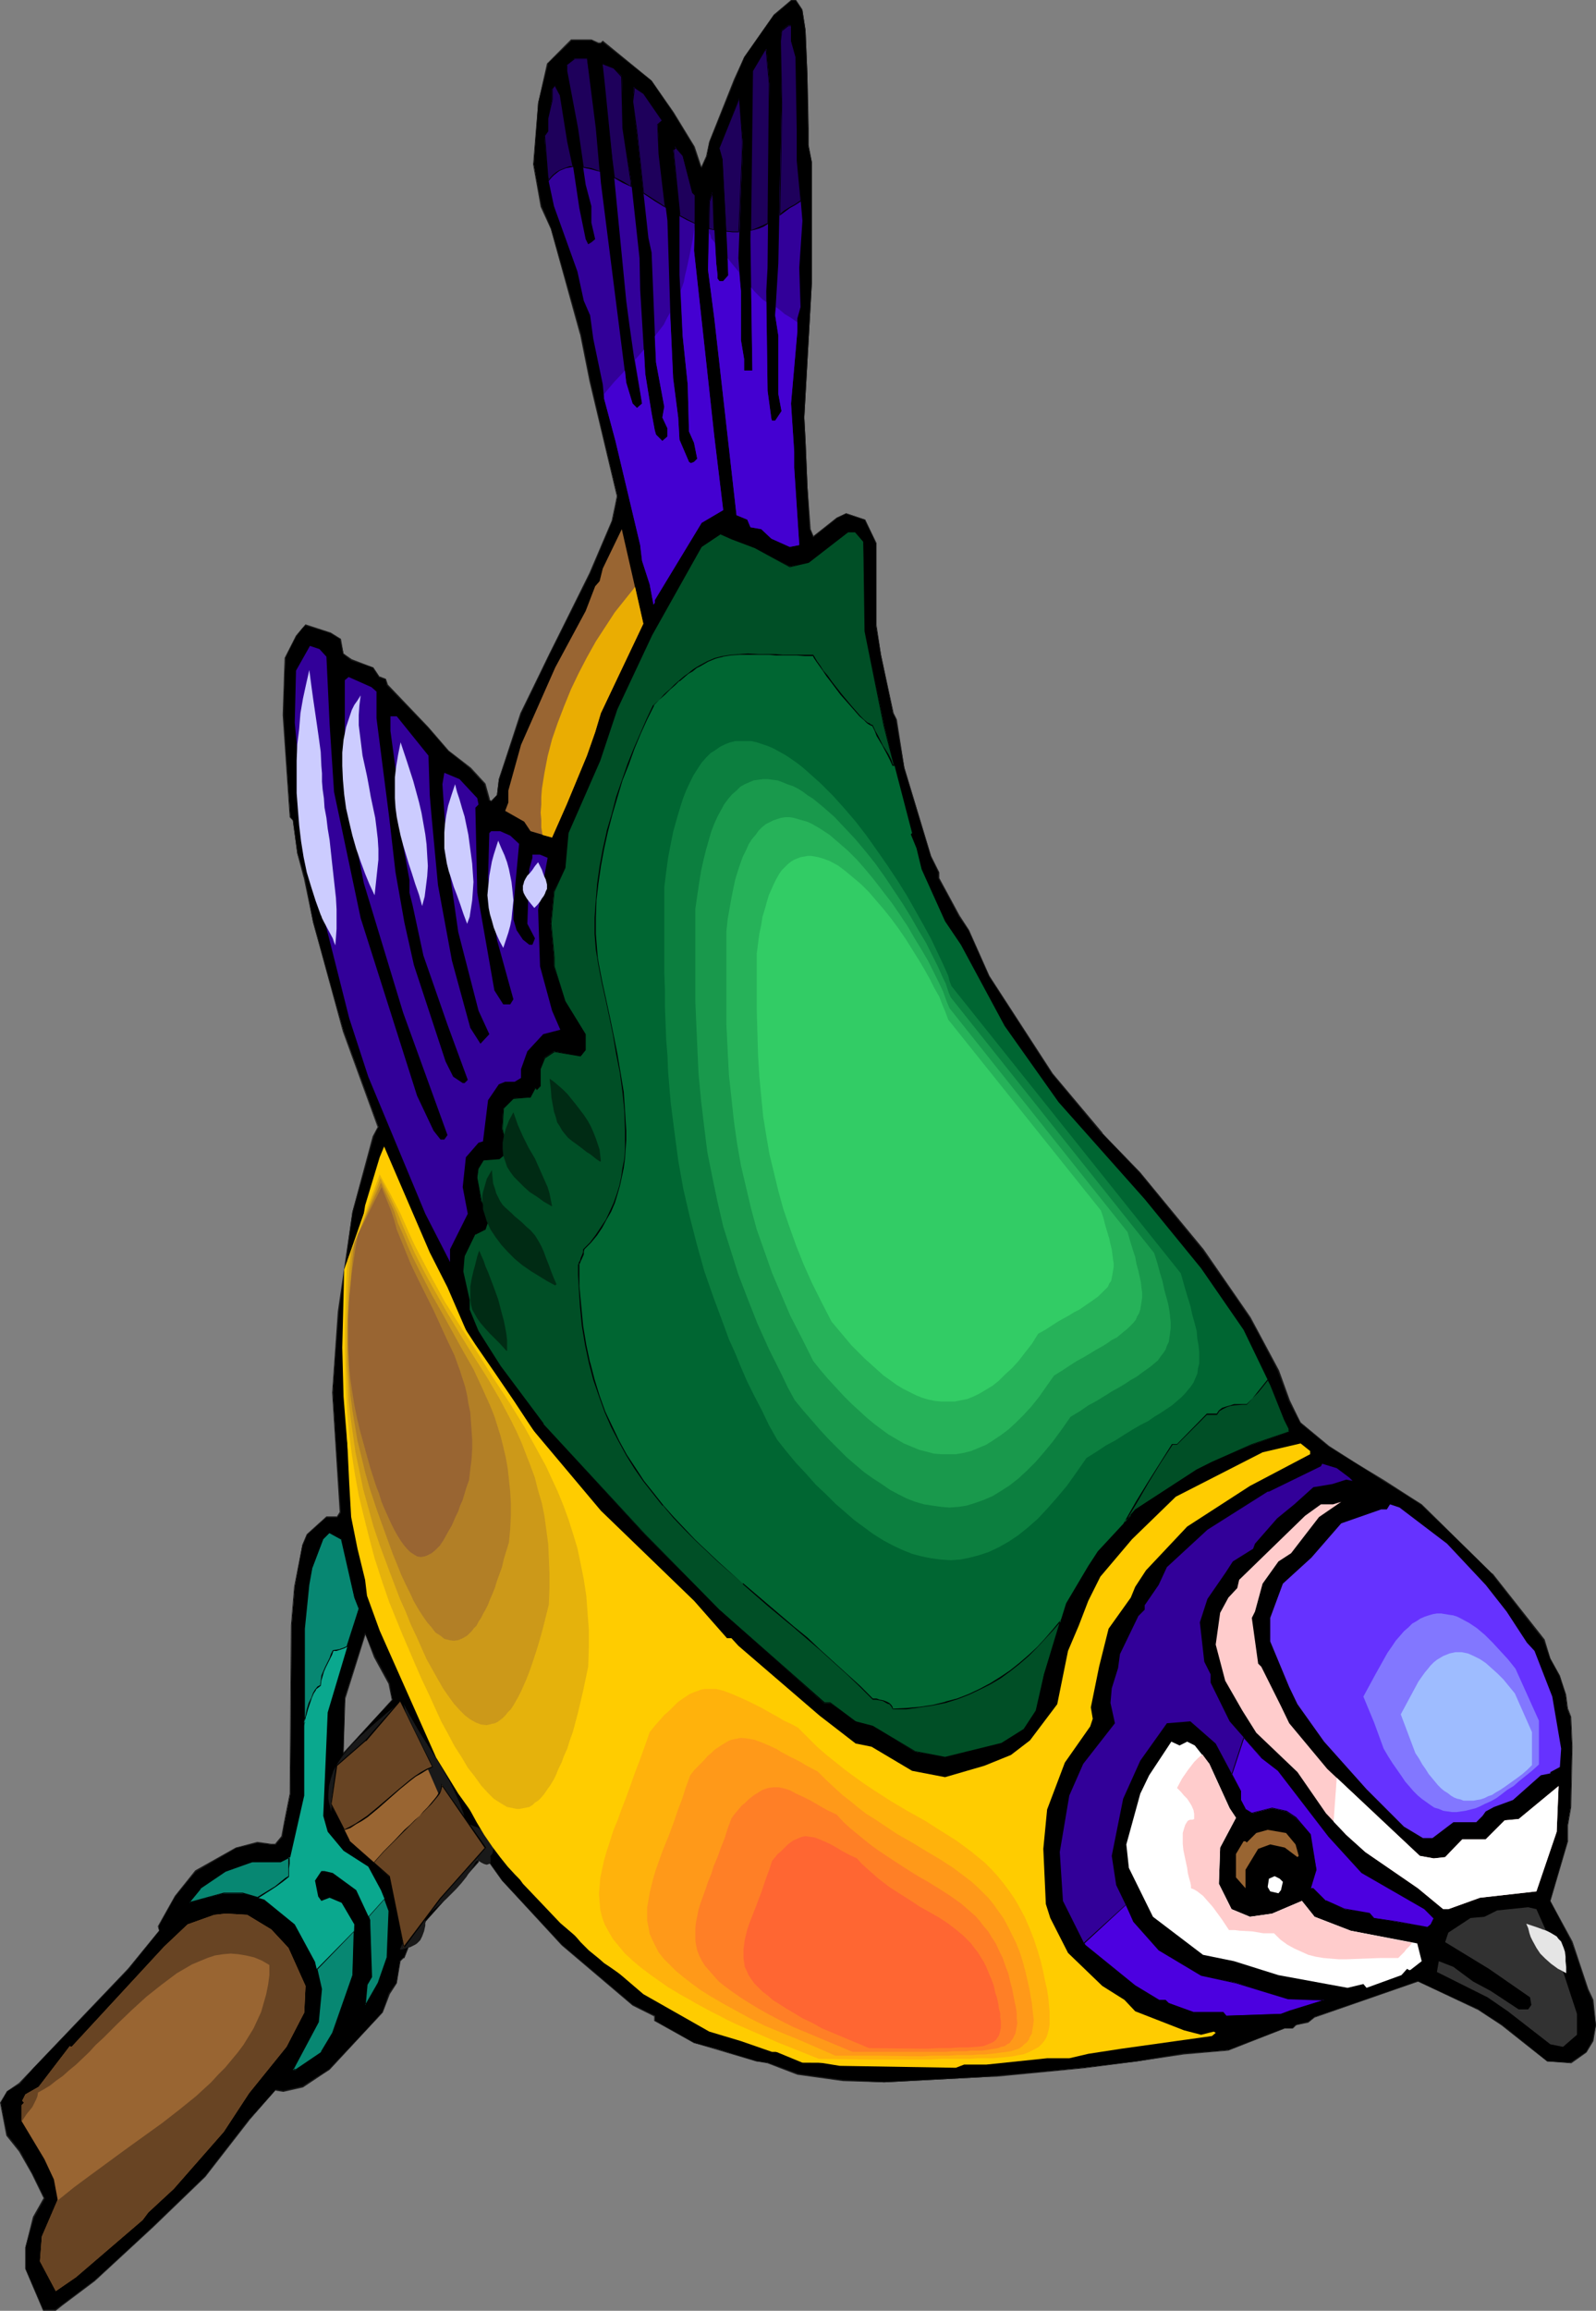 <?xml version="1.0" encoding="UTF-8" standalone="no"?>
<svg
   version="1.0"
   width="107.635mm"
   height="155.711mm"
   id="svg88"
   sodipodi:docname="Bird Perched 56.wmf"
   xmlns:inkscape="http://www.inkscape.org/namespaces/inkscape"
   xmlns:sodipodi="http://sodipodi.sourceforge.net/DTD/sodipodi-0.dtd"
   xmlns="http://www.w3.org/2000/svg"
   xmlns:svg="http://www.w3.org/2000/svg">
  <rect width="100%" height="100%" fill="#808080" stroke="none"/>
  <sodipodi:namedview
     id="namedview88"
     pagecolor="#ffffff"
     bordercolor="#000000"
     borderopacity="0.25"
     inkscape:showpageshadow="2"
     inkscape:pageopacity="0.0"
     inkscape:pagecheckerboard="0"
     inkscape:deskcolor="#d1d1d1"
     inkscape:document-units="mm" />
  <defs
     id="defs1">
    <pattern
       id="WMFhbasepattern"
       patternUnits="userSpaceOnUse"
       width="6"
       height="6"
       x="0"
       y="0" />
  </defs>
  <path
     style="fill:#000000;fill-opacity:1;fill-rule:evenodd;stroke:none"
     d="m 99.198,428.863 -3.716,-6.948 -2.423,-5.817 -5.17,16.321 -0.323,14.058 7.593,-8.403 4.847,-5.171 z M 204.535,2.585 l 0.808,5.171 0.485,11.635 0.162,13.25 v 4.363 l 0.969,4.363 v 30.541 l -1.939,34.419 0.323,5.979 0.485,11.635 0.646,10.827 0.808,1.939 5.978,-4.848 2.423,-1.131 4.847,1.616 2.747,5.979 v 20.845 l 1.292,7.595 3.07,14.866 0.808,1.616 2.1,12.443 6.786,22.461 1.939,4.04 v 1.454 l 5.17,9.695 2.423,3.555 5.331,11.796 15.994,24.723 12.763,15.19 9.694,10.019 15.994,19.553 11.955,17.452 7.27,13.412 2.747,7.756 2.908,5.494 7.109,5.979 6.462,4.04 7.593,4.848 9.694,5.979 17.933,17.613 13.248,16.805 1.616,4.848 2.423,4.363 1.454,4.848 0.485,3.717 0.808,1.939 0.323,7.595 -0.323,15.351 -0.808,4.686 v 4.04 l -4.362,15.19 5.493,10.503 4.039,11.958 1.292,2.747 0.808,6.464 -0.808,4.04 -1.616,2.747 -4.039,2.747 -5.978,-0.323 -11.632,-9.211 -5.978,-4.04 -15.348,-7.11 -26.334,9.049 -1.616,1.293 -3.231,0.808 -0.808,0.808 h -1.939 l -14.379,5.494 -11.309,0.97 -11.955,1.939 -13.733,1.616 -21.972,2.101 -4.039,0.323 -24.719,1.293 -10.501,-0.485 -11.632,-1.616 -7.593,-2.909 -2.747,-0.323 -10.34,-3.232 -5.655,-1.454 -10.017,-5.656 v -1.293 l -5.655,-2.747 -17.933,-15.19 -15.348,-16.482 -4.847,-6.787 -11.955,-17.29 -8.401,-17.937 -0.485,-0.485 -1.131,1.939 -2.423,0.808 -9.855,11.311 -2.585,6.302 0.808,6.464 6.786,6.464 3.231,2.909 2.423,3.555 3.231,9.211 0.323,4.04 h 1.777 l 14.702,-18.098 0.323,-0.485 h 1.292 l 0.808,1.778 v 1.616 l -13.571,15.19 -3.554,4.686 -1.777,4.525 h -0.323 l -0.808,0.808 -0.808,5.494 -1.939,2.909 -1.777,4.686 -13.41,14.543 -6.947,4.363 -4.847,1.131 -1.939,-0.323 -6.786,7.595 -11.148,14.382 -13.248,12.766 -14.864,13.735 -8.401,6.302 -1.616,1.293 H 10.986 L 6.462,577.85 v -5.494 l 2.1,-7.756 2.747,-4.686 -3.07,-6.302 -3.231,-5.656 -3.231,-4.201 -1.616,-8.241 1.616,-2.909 3.231,-1.939 3.554,-4.04 24.072,-25.208 7.916,-9.695 -0.162,-1.131 4.201,-7.595 5.331,-6.464 10.34,-5.979 5.331,-1.293 3.554,0.485 h 1.131 l 1.616,-2.101 0.808,-4.363 1.292,-6.464 0.323,-42.822 0.808,-9.857 1.939,-10.665 1.131,-2.585 5.008,-4.525 h 2.747 l 0.808,-1.131 -1.939,-30.541 1.454,-20.684 3.554,-25.37 5.331,-19.229 1.292,-2.424 -8.886,-24.4 -7.755,-27.632 -2.262,-11.635 -1.777,-5.979 -1.131,-8.403 -0.646,-0.808 -1.777,-26.016 0.485,-14.543 2.747,-5.656 1.616,-1.939 0.808,-0.808 6.462,2.101 2.423,1.454 0.808,3.717 1.939,1.616 5.655,1.939 1.616,2.424 1.454,0.485 0.485,1.616 10.501,10.827 5.008,5.817 5.655,4.525 3.716,4.04 1.131,4.04 0.485,0.323 1.454,-1.616 0.485,-4.04 5.655,-16.805 7.109,-14.866 10.501,-20.845 5.655,-13.25 1.292,-6.302 -6.947,-29.248 -2.423,-12.119 -7.593,-26.824 -2.423,-5.656 -1.939,-10.665 1.131,-15.674 2.423,-10.019 6.139,-5.979 h 5.008 l 1.616,0.808 h 0.808 l 0.485,-0.485 12.44,10.019 5.493,8.08 5.331,8.726 1.616,4.848 0.323,0.485 1.292,-2.909 0.646,-3.555 6.462,-15.998 2.423,-5.656 7.593,-10.827 4.362,-3.555 h 1.292 z M 122.786,467.806 l -2.747,3.717 0.323,3.232 4.201,-3.232 z"
     id="path1" />
  <path
     style="fill:#191919;fill-opacity:1;fill-rule:evenodd;stroke:none"
     d="m 99.36,428.701 -3.716,-6.787 -2.585,-6.14 -5.17,16.644 -0.485,14.382 7.755,-8.726 4.847,-5.171 -0.646,-4.201 -0.323,0.162 0.808,4.04 v 0 l -4.685,5.171 -7.755,8.403 h 0.162 l 0.485,-14.058 v 0.162 l 5.17,-16.482 h -0.162 l 2.262,5.979 3.716,6.787 v 0 z"
     id="path2" />
  <path
     style="fill:#191919;fill-opacity:1;fill-rule:evenodd;stroke:none"
     d="m 204.374,2.585 v 0 l 0.808,5.171 0.485,11.635 0.323,13.25 v 4.363 l 0.808,4.363 v 30.541 l -1.939,34.419 0.323,5.979 0.485,11.635 0.646,10.827 0.969,2.101 6.139,-4.848 2.262,-1.131 h -0.162 l 4.847,1.616 v 0 l 2.908,5.817 v 0 20.845 l 1.131,7.595 3.231,14.866 0.646,1.616 v 0 l 2.1,12.443 v 0 l 6.786,22.461 1.939,4.04 v 0 1.454 l 5.331,9.695 2.423,3.717 5.17,11.635 15.994,24.723 12.763,15.351 h 0.162 l 9.532,10.019 v 0 l 15.994,19.553 12.117,17.29 7.109,13.574 2.747,7.595 2.908,5.656 7.27,5.979 6.462,4.04 7.593,4.686 9.532,6.14 v 0 l 18.095,17.452 h -0.162 l 13.248,16.967 1.616,4.686 2.423,4.525 1.616,4.848 v -0.162 l 0.485,3.717 0.808,1.939 v 0 l 0.323,7.595 -0.323,15.351 -0.808,4.686 v 4.04 -0.162 l -4.524,15.351 5.655,10.503 3.877,11.958 1.292,2.909 v -0.162 l 0.808,6.464 -0.808,4.04 v -0.162 l -1.616,2.909 v 0 l -3.877,2.747 v 0 l -5.978,-0.485 v 0 l -11.471,-9.211 -6.139,-3.878 -15.348,-7.272 -26.334,9.211 -1.616,1.131 v 0 l -3.231,0.808 -0.808,0.808 v 0 h -1.939 l -14.54,5.656 h 0.162 l -11.309,0.808 -11.955,1.939 -13.733,1.778 -21.972,1.939 -4.039,0.323 -24.719,1.293 -10.501,-0.485 -11.632,-1.616 h 0.162 l -7.593,-2.747 -2.908,-0.485 v 0 l -10.34,-3.07 -5.655,-1.616 -10.017,-5.656 v 0.162 -1.293 l -5.655,-2.909 -17.933,-15.19 v 0 l -15.187,-16.321 v 0 l -4.847,-6.948 -11.955,-17.129 -8.401,-18.098 -0.646,-0.485 -1.292,2.101 v 0 l -2.262,0.808 -10.017,11.15 -2.585,6.464 0.808,6.625 6.947,6.302 3.231,2.909 h -0.162 l 2.423,3.555 3.393,9.211 v 0 l 0.323,4.04 h 1.777 l 14.864,-18.098 0.323,-0.485 -0.162,0.162 h 1.292 l -0.162,-0.162 0.808,1.778 v 0 1.616 -0.162 l -13.409,15.19 h -0.162 l -3.554,4.686 -1.777,4.525 h 0.162 -0.323 l -0.808,0.808 -0.969,5.656 v 0 l -1.939,2.747 -1.616,4.848 v 0 l -13.571,14.382 v 0 l -6.786,4.363 v 0 l -4.847,1.131 -1.939,-0.323 -6.786,7.756 h -0.162 l -11.148,14.382 v 0 l -13.248,12.766 -14.702,13.735 v -0.162 l -8.401,6.302 -1.777,1.293 h 0.162 -3.231 l 0.162,0.162 -4.524,-10.503 v 0 -5.494 0 l 2.1,-7.595 2.747,-4.848 -3.231,-6.464 -3.07,-5.656 -3.231,-4.04 v 0 l -1.777,-8.241 v 0 l 1.777,-2.909 -0.162,0.162 3.231,-2.101 3.554,-3.878 24.234,-25.208 v 0 l 7.916,-9.857 -0.323,-1.131 v 0 l 4.362,-7.595 5.17,-6.464 v 0.162 l 10.34,-5.979 v 0 l 5.331,-1.293 3.554,0.323 h 1.131 l 1.777,-1.939 0.646,-4.525 1.292,-6.464 0.323,-42.822 0.808,-9.857 2.1,-10.665 v 0.162 l 1.131,-2.747 v 0 l 4.847,-4.525 v 0.162 h 2.747 l 0.969,-1.293 -2.1,-30.541 1.616,-20.684 3.554,-25.37 v 0.162 l 5.331,-19.229 1.131,-2.585 -8.886,-24.4 -7.593,-27.794 v 0.162 l -2.262,-11.635 v 0 l -1.777,-6.14 v 0.162 l -1.131,-8.403 -0.808,-0.97 v 0.162 l -1.616,-26.016 0.323,-14.543 v 0 l 2.908,-5.494 1.616,-2.101 v 0 l 0.646,-0.808 v 0.162 l 6.301,1.939 2.585,1.616 -0.162,-0.162 0.808,3.878 2.1,1.616 5.655,1.939 h -0.162 l 1.616,2.424 1.616,0.485 v -0.162 l 0.323,1.616 10.501,10.827 v 0 l 5.17,5.979 5.655,4.363 v 0 l 3.716,4.04 h -0.162 l 1.131,4.04 0.646,0.485 1.616,-1.778 0.485,-4.04 v 0.162 l 5.655,-16.967 7.109,-14.705 10.501,-21.007 5.493,-13.089 1.131,-6.464 -1.292,6.302 v 0 l -5.655,13.25 -10.34,20.845 -7.27,14.866 -5.493,16.805 -0.485,4.04 v 0 l -1.616,1.616 0.162,-0.162 -0.485,-0.323 h 0.162 l -1.131,-4.04 -3.716,-4.04 v 0 l -5.655,-4.363 v 0 l -5.17,-5.979 v 0 l -10.34,-10.827 v 0 l -0.485,-1.454 -1.616,-0.646 v 0.162 l -1.616,-2.424 -5.493,-2.101 -2.1,-1.454 v 0 l -0.646,-3.717 -2.585,-1.616 -6.462,-2.101 -0.808,0.97 v 0 l -1.616,1.939 -2.908,5.656 -0.485,14.543 1.777,26.016 0.808,0.808 v 0 l 1.131,8.403 v 0 l 1.616,6.14 v -0.162 l 2.423,11.635 v 0 l 7.593,27.794 8.886,24.4 v -0.162 l -1.292,2.424 -5.17,19.229 v 0 l -3.716,25.37 -1.454,20.684 1.939,30.541 v -0.162 l -0.808,1.293 0.162,-0.162 h -2.747 l -5.008,4.525 -1.131,2.747 -2.1,10.665 -0.808,9.857 -0.323,42.822 -1.292,6.464 -0.808,4.363 v 0 l -1.616,1.939 h 0.162 -1.131 l -3.554,-0.485 -5.493,1.454 -10.34,5.817 -5.17,6.464 -4.362,7.756 0.323,1.131 v 0 l -7.916,9.695 v 0 l -24.072,25.208 -3.716,3.878 v 0 L 1.777,532.604 0,535.513 l 1.616,8.403 3.231,4.04 3.231,5.656 3.07,6.302 v -0.162 l -2.747,4.848 -1.939,7.756 v 5.494 l 4.524,10.665 h 3.231 l 1.616,-1.293 8.401,-6.302 v 0 l 14.864,-13.735 13.248,-12.766 v 0 l 11.309,-14.543 v 0 l 6.624,-7.595 v 0.162 l 1.939,0.323 5.008,-1.131 6.786,-4.525 13.571,-14.543 1.777,-4.686 1.777,-2.747 0.969,-5.656 v 0 l 0.808,-0.808 h -0.162 0.323 l 1.777,-4.525 3.716,-4.686 h -0.162 L 121.978,474.27 v -1.616 l -0.808,-1.939 h -1.292 l -0.485,0.646 -14.702,17.937 h 0.162 -1.777 l 0.162,0.162 -0.323,-4.04 -3.231,-9.372 -2.423,-3.555 -3.231,-2.909 -6.947,-6.302 h 0.162 l -0.808,-6.464 v 0.162 l 2.423,-6.464 v 0 L 98.875,439.366 v 0 l 2.262,-0.808 1.292,-2.101 -0.162,0.162 0.485,0.323 v 0 l 8.24,17.937 12.117,17.29 4.847,6.787 v 0 l 15.187,16.482 v 0 l 18.095,15.351 5.493,2.747 v -0.162 1.293 l 10.178,5.656 5.493,1.616 10.34,3.07 h 0.162 l 2.747,0.485 v 0 l 7.593,2.909 11.632,1.616 10.501,0.323 24.719,-1.293 4.039,-0.162 21.972,-2.101 13.733,-1.778 11.955,-1.778 11.309,-0.97 14.379,-5.656 v 0 h 2.1 l 0.808,-0.808 h -0.162 l 3.231,-0.646 1.616,-1.293 26.496,-9.211 h -0.162 l 15.348,7.272 5.978,3.878 11.632,9.211 6.139,0.485 3.877,-2.747 1.777,-2.909 0.646,-4.04 -0.646,-6.464 -1.292,-2.747 -4.039,-12.119 -5.655,-10.342 v 0.162 l 4.524,-15.351 v -4.04 l 0.808,-4.686 0.323,-15.351 -0.323,-7.595 -0.808,-2.101 v 0.162 l -0.485,-3.717 -1.616,-4.848 -2.423,-4.363 -1.454,-4.848 -13.248,-16.805 h -0.162 l -17.933,-17.613 -9.532,-6.14 -7.755,-4.686 -6.301,-4.04 -7.27,-5.979 v 0 l -2.747,-5.656 -2.747,-7.595 -7.27,-13.574 -11.955,-17.29 -16.156,-19.553 v 0 l -9.694,-10.019 h 0.162 l -12.763,-15.19 -16.156,-24.885 -5.17,-11.635 -2.423,-3.717 -5.17,-9.534 v 0 -1.454 l -2.1,-4.201 -6.786,-22.461 v 0.162 l -1.939,-12.443 -0.808,-1.616 v 0 l -3.231,-14.866 -1.131,-7.595 V 138.322 l -2.908,-5.979 -4.847,-1.616 -2.423,1.131 -5.978,4.686 0.162,0.162 -0.808,-1.939 v 0 l -0.808,-10.827 -0.485,-11.635 -0.323,-5.979 1.939,-34.419 V 41.367 l -0.808,-4.363 v -4.363 l -0.323,-13.25 -0.485,-11.635 -0.808,-5.333 z"
     id="path3" />
  <path
     style="fill:#191919;fill-opacity:1;fill-rule:evenodd;stroke:none"
     d="m 156.067,132.828 1.292,-6.464 -6.786,-29.248 -2.423,-12.119 v 0 l -7.593,-26.824 -2.423,-5.656 v 0 l -2.1,-10.665 1.292,-15.674 2.423,-10.019 h -0.162 l 6.139,-5.979 v 0 h 5.008 v 0 l 1.616,0.808 h 0.969 l 0.323,-0.323 h -0.162 l 12.602,10.019 -0.162,-0.162 5.655,8.241 5.17,8.564 1.616,4.848 0.485,0.646 1.292,-3.07 0.808,-3.555 v 0 l 6.462,-15.998 2.423,-5.656 7.593,-10.827 v 0.162 l 4.362,-3.717 h -0.162 1.292 -0.162 l 1.616,2.424 0.162,-0.162 L 202.92,0 h -1.292 l -4.362,3.717 -7.593,10.827 -2.585,5.656 -6.301,15.836 -0.808,3.717 v 0 l -1.292,2.909 h 0.162 l -0.162,-0.485 -1.616,-4.848 -5.331,-8.726 -5.655,-8.08 -12.44,-10.18 -0.485,0.485 v 0 h -0.808 0.162 l -1.777,-0.808 h -5.17 l -6.139,6.14 -2.262,10.019 -1.292,15.674 1.939,10.827 2.585,5.656 7.432,26.824 v -0.162 l 2.423,12.119 6.947,29.248 z"
     id="path4" />
  <path
     style="fill:#191919;fill-opacity:1;fill-rule:evenodd;stroke:none"
     d="m 122.786,467.645 -2.908,3.878 0.485,3.393 4.362,-3.393 -1.939,-3.878 -0.162,0.162 1.939,3.717 v -0.162 l -4.201,3.232 0.162,0.162 -0.323,-3.232 v 0 l 2.585,-3.717 h -0.162 z"
     id="path5" />
  <path
     style="fill:#320099;fill-opacity:1;fill-rule:evenodd;stroke:none"
     d="m 201.627,10.503 1.292,4.04 0.323,18.421 v 7.918 l 1.292,15.351 -0.808,11.958 0.323,10.019 -0.808,2.909 v 3.232 l -1.616,18.421 0.808,12.281 v 4.04 l 1.292,19.714 -2.423,0.485 -4.685,-2.101 -2.585,-2.424 -2.747,-0.485 -0.808,-1.939 -2.747,-1.131 -5.655,-50.093 -1.616,-12.443 0.323,-17.29 0.808,-2.424 0.969,18.098 0.323,2.909 v 0.97 l 0.485,0.646 h 0.969 l 1.292,-1.454 -0.323,-7.918 -1.131,-21.653 -0.808,-2.747 5.008,-12.766 0.969,11.15 -1.131,29.571 0.646,8.403 v 12.443 l 0.808,4.848 v 2.909 h 2.1 l -0.485,-33.449 0.485,-42.822 3.231,-5.171 0.323,-0.485 0.808,8.888 -0.485,46.861 -0.323,5.979 0.323,25.37 0.969,7.11 0.162,0.485 h 0.808 l 1.616,-2.424 -0.808,-4.363 V 85.482 l -0.808,-5.171 0.808,-13.25 0.808,-40.398 -0.323,-16.159 0.323,-2.747 1.616,-1.293 h 0.808 z"
     id="path6" />
  <path
     style="fill:#320099;fill-opacity:1;fill-rule:evenodd;stroke:none"
     d="m 152.028,32.641 1.131,13.897 6.462,50.901 1.616,5.333 1.131,1.131 1.292,-1.131 -2.1,-12.119 -1.131,-7.918 -0.808,-6.14 -3.554,-36.358 -2.1,-19.229 -0.323,-4.363 v -0.485 l 2.747,1.131 2.1,2.101 0.323,13.25 2.1,13.897 2.1,19.229 0.162,8.08 1.292,21.33 1.616,10.019 0.808,4.363 0.323,1.131 1.616,1.616 1.292,-1.131 v -2.101 l -1.292,-2.747 0.485,-2.747 -2.1,-11.311 -1.131,-27.955 -0.808,-3.717 -2.908,-26.501 -1.131,-8.241 0.323,-2.585 v -1.131 l 2.423,1.616 4.847,6.948 -1.131,1.131 0.323,7.433 2.1,16.967 0.808,26.016 0.646,14.058 1.292,10.019 0.323,5.656 2.423,5.656 0.485,0.323 0.808,-0.323 0.808,-0.808 -0.808,-4.04 -1.292,-2.909 -0.323,-11.958 -1.292,-12.443 -0.808,-15.513 V 54.295 l -1.616,-16.159 0.485,-0.323 v -0.485 l 1.939,2.424 2.423,9.211 0.808,0.808 -0.323,14.058 5.17,47.346 2.262,18.745 -5.493,3.232 -11.955,19.714 v 0.646 l -0.323,0.485 -0.969,-5.171 -1.939,-5.979 -0.485,-4.04 -6.301,-26.501 -2.908,-10.827 -0.323,-3.555 -2.423,-11.635 -0.808,-5.979 -1.616,-3.717 -1.616,-7.433 -5.978,-16.644 -1.616,-7.595 -0.808,-10.342 0.808,-1.131 v -3.232 l 1.131,-4.848 v -2.747 l 0.808,-0.808 1.292,2.262 1.939,12.119 1.292,5.979 1.616,10.827 1.616,7.918 0.646,1.293 0.808,-0.485 0.969,-0.808 -0.969,-4.201 v -4.201 l -1.454,-5.494 -2.1,-14.382 -2.747,-14.543 v -1.454 l 1.939,-1.778 h 3.231 z"
     id="path7" />
  <path
     style="fill:#996532;fill-opacity:1;fill-rule:evenodd;stroke:none"
     d="m 157.683,172.095 -4.524,9.534 -1.454,4.848 -2.1,5.979 -5.17,12.443 -3.716,8.403 -5.493,-1.616 -1.616,-2.424 -4.847,-2.747 0.808,-2.101 v -3.07 l 3.231,-11.635 8.724,-19.714 7.755,-14.382 2.423,-6.302 1.131,-1.293 0.808,-3.232 4.847,-10.019 5.493,24.077 z"
     id="path8" />
  <path
     style="fill:#006632;fill-opacity:1;fill-rule:evenodd;stroke:none"
     d="m 220.045,137.999 0.485,22.784 4.847,24.077 7.109,27.309 -0.323,0.323 1.454,3.555 1.292,5.332 5.978,13.25 4.039,5.979 11.148,20.684 13.733,19.391 21.972,24.723 14.379,17.613 10.825,15.674 6.786,14.058 3.716,8.726 1.131,2.424 v 0.808 l -9.532,3.232 -10.178,4.363 -3.877,1.939 -15.671,10.18 -1.131,1.616 -8.401,9.049 -2.423,3.717 -5.655,9.534 -5.655,18.098 -1.939,9.211 -3.231,4.848 -5.655,3.555 -14.379,3.555 -7.593,-1.454 -10.825,-6.464 -4.362,-1.293 -6.462,-4.686 h -1.616 l -26.657,-23.754 -18.903,-19.068 -26.011,-28.117 -10.986,-14.866 -5.493,-8.888 -2.423,-5.494 v -2.424 l -1.616,-7.272 0.485,-3.878 2.747,-5.656 2.423,-1.293 1.131,-3.232 -2.1,-3.878 -0.969,-5.979 0.323,-2.424 1.131,-1.939 4.039,-0.485 1.131,-0.808 v -1.131 l 0.485,-2.101 -0.808,-3.555 0.323,-5.171 2.585,-2.585 3.554,-0.162 h 0.808 l 1.131,-2.585 0.485,0.485 0.808,-0.808 v -4.363 l 1.131,-2.909 2.423,-1.616 6.786,1.293 1.292,-1.616 v -4.04 l -5.17,-8.403 -2.908,-8.888 V 243.841 l -0.808,-8.564 0.808,-8.403 2.908,-5.979 0.646,-8.726 8.078,-18.583 4.524,-13.089 8.724,-18.906 12.763,-22.3 4.847,-3.232 2.747,1.131 6.139,2.424 8.724,4.686 4.685,-1.131 10.178,-7.595 h 1.939 z"
     id="path9" />
  <path
     style="fill:#320099;fill-opacity:1;fill-rule:evenodd;stroke:none"
     d="m 83.204,167.247 0.808,17.129 1.131,17.29 6.786,32.157 14.379,45.246 4.201,8.888 1.777,2.262 h 0.969 l 0.808,-1.131 -11.309,-31.187 -10.017,-32.965 -2.908,-14.866 -0.969,-3.555 v -5.656 l -0.969,-8.888 v -18.745 l 0.969,-0.808 5.816,2.585 1.292,1.131 v 6.787 l 3.231,25.208 1.616,14.058 2.262,12.766 2.423,10.827 8.078,24.562 1.939,3.878 2.423,1.616 h 0.485 l 0.808,-0.808 -5.17,-14.058 -6.139,-17.613 -2.747,-12.766 -0.808,-3.232 v -3.232 l -1.616,-8.888 -0.808,-11.15 -2.423,-17.937 v -3.717 h 1.616 l 8.078,10.019 0.323,10.019 0.485,5.656 1.616,17.29 3.554,19.229 4.685,17.129 2.585,4.04 2.262,-2.424 -2.747,-5.979 -5.17,-20.037 -3.231,-22.461 v -3.232 l -0.808,-11.958 0.485,-2.909 3.877,1.616 4.524,4.848 0.323,1.616 -0.808,0.808 0.485,21.653 4.362,24.885 2.262,3.555 h 1.777 l 0.808,-1.293 -4.201,-15.19 -2.262,-15.674 0.323,-11.473 0.485,-0.485 h 2.262 l 2.585,1.131 2.262,2.101 -1.454,15.674 v 3.555 l 0.808,2.747 1.616,2.424 1.616,1.293 h 0.808 l 0.646,-1.616 -1.939,-3.717 0.485,-13.897 0.808,-2.909 v -0.808 h 1.939 l 1.939,0.808 -2.423,13.25 0.485,14.382 3.07,11.311 2.1,4.848 -4.362,1.131 -4.039,4.363 -1.616,4.525 v 2.262 l -1.616,0.97 h -2.423 l -1.616,0.646 -2.747,4.04 -1.292,10.503 -1.131,0.323 -3.231,3.717 -0.808,7.595 1.292,6.787 -4.524,9.049 v 3.232 l -6.301,-12.281 -14.54,-34.904 -4.847,-14.866 -7.593,-30.056 -4.362,-21.653 -0.323,-6.302 -1.616,-17.29 0.323,-13.25 3.554,-6.302 2.423,0.808 z"
     id="path10" />
  <path
     style="fill:#ffcc00;fill-opacity:1;fill-rule:evenodd;stroke:none"
     d="m 114.062,327.868 6.786,15.674 15.187,20.845 17.125,20.36 23.749,22.946 8.401,9.534 h 1.131 l 1.777,1.939 20.68,17.775 9.209,7.11 4.039,0.808 10.34,6.14 8.401,1.616 10.017,-2.909 6.786,-2.747 4.847,-3.717 6.947,-9.211 2.747,-13.574 2.747,-6.464 2.423,-6.302 3.07,-6.14 8.078,-9.534 11.148,-10.827 22.134,-11.311 9.694,-2.262 2.423,1.939 v 0.808 l -15.348,8.08 -15.994,10.342 -10.501,11.15 -2.747,4.201 -1.131,2.747 -5.655,7.918 -2.423,9.695 -2.1,10.342 0.485,2.909 -0.646,1.939 -6.462,9.211 -4.524,11.958 -0.969,10.019 0.646,14.058 1.131,3.555 4.524,8.888 8.724,8.403 5.655,3.555 2.747,2.909 12.44,4.848 4.362,1.131 3.231,-0.808 0.485,0.323 -0.969,0.808 -23.103,3.232 -8.401,1.293 -4.847,1.131 h -5.655 l -15.51,1.616 h -5.655 l -2.1,0.808 -29.566,-0.485 -11.955,-1.939 -3.716,-1.616 h -1.616 l -7.916,-2.747 -8.078,-2.424 -16.802,-9.534 -21.164,-18.098 -9.532,-10.019 -16.479,-22.946 -5.655,-9.211 -14.379,-32.318 -3.231,-8.888 -0.485,-4.04 -1.939,-7.918 -1.616,-8.08 -0.485,-8.403 -0.646,-13.574 v -26.986 l 2.423,-15.513 2.262,-14.866 3.716,-12.281 1.131,-2.747 11.632,26.986 z"
     id="path11" />
  <path
     style="fill:#320099;fill-opacity:1;fill-rule:evenodd;stroke:none"
     d="m 343.962,376.346 0.808,0.808 -1.616,-0.323 -3.554,1.131 -4.847,0.808 -4.847,4.363 -4.362,3.555 -5.655,6.464 -0.485,1.293 -5.17,3.232 -1.777,2.747 -4.685,6.787 -1.939,5.979 1.131,10.019 1.616,3.232 v 2.101 l 4.847,9.857 8.078,9.211 4.362,3.393 12.763,16.644 8.563,9.372 15.994,9.211 2.262,2.262 -0.646,1.616 -0.969,0.808 -7.916,-1.454 -5.655,-0.97 -1.131,-1.131 -6.462,-1.131 -4.685,-2.101 -3.231,-3.232 h -0.808 l 1.616,-4.686 -1.616,-8.888 -3.716,-4.363 -2.423,-1.616 -3.554,-0.808 -5.17,1.293 -1.616,-0.97 -1.131,-2.424 v -2.262 l -6.462,-12.119 -6.462,-5.656 -5.978,0.485 -6.786,9.534 -4.362,9.695 -2.908,14.543 1.131,7.433 4.524,9.372 6.301,7.11 10.825,6.464 8.886,1.939 13.248,4.04 9.209,0.323 -8.886,2.909 -2.1,0.646 -14.056,0.485 -0.646,-0.808 h -7.593 l -6.301,-2.424 -0.969,-0.808 h -1.616 l -5.978,-3.555 -12.763,-10.342 -5.655,-11.311 -0.808,-12.443 2.423,-14.382 3.554,-8.08 8.078,-10.342 -1.131,-5.171 0.323,-3.717 1.616,-5.171 0.485,-3.555 4.685,-9.695 1.616,-1.616 v -1.131 l 3.554,-5.171 2.1,-4.525 10.34,-9.534 15.348,-9.695 h 0.323 l 13.248,-6.464 0.323,-0.646 3.716,1.131 z"
     id="path12" />
  <path
     style="fill:#ffcccc;fill-opacity:1;fill-rule:evenodd;stroke:none"
     d="m 333.46,389.919 -4.362,5.656 -3.231,2.101 -4.039,5.656 -1.939,7.11 -0.808,1.616 1.616,11.635 0.808,0.808 5.008,10.019 2.1,4.363 9.694,11.635 23.588,22.138 3.554,0.646 2.908,-0.323 4.362,-4.525 h 5.978 l 4.847,-4.848 3.554,-0.323 10.178,-8.403 -0.485,11.635 -5.17,15.19 -14.379,1.616 -8.078,2.909 h -1.292 l -6.462,-5.332 -13.409,-9.211 -4.847,-4.363 -5.17,-5.494 -7.27,-10.503 -10.501,-10.019 -3.554,-5.656 -4.362,-7.595 -2.423,-9.211 1.131,-8.08 2.1,-3.878 2.262,-2.424 0.485,-2.101 16.802,-16.321 4.039,-2.909 h 3.07 l 2.1,-0.646 -5.655,3.878 z"
     id="path13" />
  <path
     style="fill:#6632ff;fill-opacity:1;fill-rule:evenodd;stroke:none"
     d="m 368.842,393.151 9.855,10.503 5.331,6.787 5.17,7.918 1.939,2.101 4.524,11.635 2.262,13.25 -0.323,4.686 -2.423,1.293 v 0.323 l -2.423,0.485 -7.109,6.302 -4.847,1.778 -2.1,1.131 -0.808,1.131 -1.616,1.616 h -5.816 l -5.331,4.04 h -2.423 l -4.847,-2.909 -9.532,-9.534 -10.825,-12.119 -6.786,-9.534 -2.1,-4.363 -4.847,-11.635 v -5.979 l 3.231,-8.726 7.27,-6.625 7.593,-8.726 10.178,-3.555 h 1.454 l 0.808,-1.293 2.423,0.808 z"
     id="path14" />
  <path
     style="fill:#0aa88e;fill-opacity:1;fill-rule:evenodd;stroke:none"
     d="m 90.312,406.886 1.131,2.747 -7.916,26.501 -1.131,26.339 1.131,4.04 4.039,4.848 6.301,4.04 3.231,5.979 2.1,5.171 -0.485,12.119 -2.262,6.302 -3.393,5.656 0.485,-5.332 1.131,-1.778 -0.323,-14.543 -3.554,-7.595 -5.978,-4.363 -2.1,-0.485 h -0.808 l -1.616,2.424 0.808,4.04 0.808,1.131 2.1,-0.808 3.07,1.293 3.231,5.494 -0.485,12.927 -5.008,14.705 -2.908,4.848 -6.462,4.525 h -0.808 l 6.462,-12.119 0.808,-8.403 -1.616,-6.948 -5.17,-9.534 -7.755,-6.302 -5.493,-1.616 h -4.847 l -8.724,2.424 2.747,-3.717 6.462,-4.363 6.786,-2.262 h 7.27 l 2.423,-1.293 3.554,-15.674 V 414.804 l 1.131,-11.15 0.969,-4.525 2.747,-7.11 1.616,-1.616 3.07,1.616 z"
     id="path15" />
  <path
     style="fill:#ffffff;fill-opacity:1;fill-rule:evenodd;stroke:none"
     d="m 302.602,443.568 1.939,0.97 3.716,4.686 5.17,11.311 1.616,2.424 -4.039,7.595 -0.323,9.211 3.231,6.464 4.685,1.939 5.655,-0.808 7.593,-3.232 3.231,4.04 9.209,3.555 16.964,3.232 1.131,4.525 -2.908,2.262 h -0.323 l -0.485,-0.323 -1.454,1.616 -8.886,3.232 -0.808,-0.97 -4.039,0.97 -17.61,-3.232 -11.309,-3.555 -7.916,-1.616 -12.763,-9.695 -6.139,-12.443 -0.646,-5.979 3.554,-12.927 2.262,-4.686 5.655,-8.564 2.1,0.97 z"
     id="path16" />
  <path
     style="fill:#996532;fill-opacity:1;fill-rule:evenodd;stroke:none"
     d="m 330.229,469.745 0.808,2.909 -0.323,0.323 -3.231,-2.424 -3.716,-0.808 -3.07,1.131 -3.231,5.333 v 4.686 l -2.423,-2.747 v -5.979 l 1.939,-3.232 h 0.485 l 0.323,0.323 2.423,-2.424 2.908,-0.808 4.685,0.808 z"
     id="path17" />
  <path
     style="fill:#ffffff;fill-opacity:1;fill-rule:evenodd;stroke:none"
     d="m 326.998,479.279 -0.485,2.101 -0.646,0.808 -2.1,-0.485 -0.646,-1.131 0.323,-2.101 1.454,-0.646 1.292,0.646 z"
     id="path18" />
  <path
     style="fill:#323232;fill-opacity:1;fill-rule:evenodd;stroke:none"
     d="m 397.6,499.64 4.362,13.25 v 5.333 l -3.554,3.07 -3.231,-0.646 -10.825,-8.403 -5.17,-3.555 -12.925,-6.464 0.485,-2.747 3.716,1.454 5.008,3.717 4.524,2.424 7.109,4.686 h 2.423 l 0.808,-1.131 -0.323,-1.939 -10.501,-7.272 -11.148,-6.787 0.808,-2.424 5.655,-3.717 3.554,-0.323 3.231,-1.616 7.916,-0.808 2.1,0.485 z"
     id="path19" />
  <path
     style="fill:#996532;fill-opacity:1;fill-rule:evenodd;stroke:none"
     d="m 69.148,491.399 4.362,4.686 4.362,9.695 -0.323,6.787 -4.524,8.726 -9.532,11.796 -6.462,9.857 -12.763,14.543 -6.462,5.979 -1.454,1.939 -16.964,14.543 -5.17,3.555 -4.039,-7.595 0.485,-6.302 4.039,-9.372 -0.969,-5.171 -2.423,-5.171 -5.816,-9.695 v -4.04 l 0.646,-0.646 -0.485,-0.485 0.808,-1.616 3.393,-1.939 7.916,-10.342 0.485,0.162 23.588,-25.531 5.978,-5.656 6.786,-2.424 2.908,-0.323 5.493,0.323 z"
     id="path20" />
  <path
     style="fill:#996532;fill-opacity:1;fill-rule:evenodd;stroke:none"
     d="m 101.945,433.226 -8.724,10.019 -7.432,6.464 -1.454,9.857 4.685,9.211 10.178,9.211 3.716,18.098 9.209,-12.604 11.632,-12.927 -11.632,-16.644 z"
     id="path21" />
  <path
     style="fill:#000000;fill-opacity:1;fill-rule:evenodd;stroke:none"
     d="m 101.945,433.064 -8.886,10.18 v 0 l -7.432,6.464 -1.292,9.857 4.524,9.211 10.34,9.211 h -0.162 l 3.877,18.26 9.37,-12.604 v 0 l 11.632,-13.089 -11.632,-16.644 -10.34,-20.845 v 0.162 l 10.178,20.684 11.471,16.805 v -0.162 l -11.471,12.927 v 0 l -9.37,12.443 0.323,0.162 -3.716,-18.26 -10.34,-9.049 h 0.162 l -4.685,-9.372 v 0.162 l 1.454,-9.857 -0.162,0.162 7.432,-6.464 h 0.162 l 8.724,-10.18 h -0.162 z"
     id="path22" />
  <path
     style="fill:#191919;fill-opacity:1;fill-rule:evenodd;stroke:none"
     d="m 101.945,433.549 -1.131,1.778 -1.131,1.778 -2.747,3.555 -1.454,1.616 -1.292,1.616 -2.908,3.393 -1.292,1.616 -1.292,1.616 -1.131,1.778 -0.969,1.778 -0.808,1.616 -0.646,1.778 -0.485,1.939 -0.323,1.939 -0.162,-1.131 -0.323,-1.131 -0.162,-0.97 v -1.131 l 0.162,-2.101 0.485,-1.939 0.646,-1.939 0.969,-1.778 1.292,-1.939 1.292,-1.616 1.454,-1.616 1.616,-1.616 3.393,-3.07 3.554,-3.07 z"
     id="path23" />
  <path
     style="fill:#191919;fill-opacity:1;fill-rule:evenodd;stroke:none"
     d="m 123.755,469.099 -1.292,2.747 -1.131,2.262 -1.292,2.101 -1.131,1.778 -1.292,1.616 -1.292,1.454 -1.292,1.293 -1.292,1.293 -5.493,4.686 -1.454,1.454 -1.454,1.454 -1.454,1.616 -1.454,1.778 0.485,-1.293 0.808,-1.616 0.969,-1.616 1.292,-1.616 1.292,-1.778 1.454,-1.778 3.231,-3.717 3.393,-3.555 1.616,-1.778 1.616,-1.616 1.616,-1.454 1.292,-1.454 1.131,-1.131 z"
     id="path24" />
  <path
     style="fill:#191919;fill-opacity:1;fill-rule:evenodd;stroke:none"
     d="m 108.407,488.652 v 1.778 l -0.323,1.454 -0.485,1.293 -0.485,0.97 -0.808,0.808 -0.485,0.323 -0.646,0.323 -0.646,0.323 -0.808,0.162 -0.808,0.323 -0.808,0.162 -0.162,-0.162 0.646,-1.454 0.485,-1.131 0.646,-0.97 0.808,-0.97 0.646,-0.808 0.969,-0.808 0.969,-0.808 z"
     id="path25" />
  <path
     style="fill:#191919;fill-opacity:1;fill-rule:evenodd;stroke:none"
     d="m 102.914,434.034 1.777,3.232 1.939,3.393 4.201,6.625 1.939,3.232 1.939,3.393 1.616,3.393 0.808,1.778 0.646,1.778 0.323,0.808 0.162,0.646 0.485,1.293 0.323,1.131 0.323,0.97 0.485,0.97 0.646,0.97 0.808,1.131 0.485,0.646 0.646,0.646 -0.646,-2.424 -0.485,-1.131 -0.485,-0.97 0.162,-0.162 0.162,0.485 0.323,0.323 0.323,0.646 0.485,0.485 0.808,1.454 0.808,1.616 0.808,1.454 0.162,0.646 0.162,0.646 v 0.485 0.646 l -0.162,0.323 -0.323,0.162 -0.485,0.162 -0.646,-0.162 -0.646,-0.323 -0.808,-0.485 -0.646,-0.646 -0.646,-0.808 -0.808,-1.131 -0.969,-0.97 -0.808,-1.293 -0.808,-1.454 -0.808,-1.454 -0.969,-1.616 -1.616,-3.393 -1.777,-3.555 -3.231,-7.433 -1.454,-3.555 -1.454,-3.393 -0.485,-1.616 -0.646,-1.454 -0.485,-1.293 -0.323,-1.293 -0.485,-1.131 -0.323,-0.97 -0.162,-0.808 z"
     id="path26" />
  <path
     style="fill:#191919;fill-opacity:1;fill-rule:evenodd;stroke:none"
     d="m 119.555,464.574 1.131,0.485 0.969,0.323 0.808,0.485 0.808,0.485 0.646,0.485 0.485,0.485 0.485,0.485 0.323,0.485 0.485,0.97 0.162,1.131 -0.162,0.808 -0.162,0.808 -0.485,0.646 -0.485,0.323 -0.485,0.162 -0.646,-0.323 -0.323,-0.162 -0.323,-0.323 -0.323,-0.323 -0.162,-0.485 -0.323,-0.646 -0.162,-0.808 -0.162,-0.808 -0.162,-0.97 z"
     id="path27" />
  <path
     style="fill:#684423;fill-opacity:1;fill-rule:evenodd;stroke:none"
     d="m 5.493,540.361 1.292,-1.939 1.454,-1.778 0.485,-0.97 0.485,-0.97 0.323,-0.808 0.162,-0.97 1.454,-0.808 1.616,-0.97 1.616,-1.293 1.616,-1.131 1.616,-1.454 1.777,-1.454 3.393,-3.232 1.616,-1.778 1.939,-1.778 3.554,-3.555 3.716,-3.555 3.716,-3.393 3.877,-3.07 1.939,-1.454 1.939,-1.454 1.939,-1.131 1.939,-1.131 1.939,-0.808 1.939,-0.808 1.939,-0.646 2.1,-0.323 1.939,-0.162 1.939,0.162 1.939,0.323 2.1,0.485 1.939,0.808 1.939,1.131 v 2.585 l -0.323,2.424 -0.485,2.424 -0.646,2.262 -0.646,2.262 -0.969,2.101 -0.969,2.101 -1.292,2.101 -1.292,2.101 -1.454,1.939 -1.616,1.939 -1.616,1.939 -1.777,1.778 -1.777,1.939 -3.877,3.555 -4.201,3.393 -4.362,3.393 -9.209,6.625 -9.047,6.625 -4.362,3.232 -4.201,3.393 -3.877,9.049 -0.485,6.302 4.039,7.595 5.17,-3.555 16.964,-14.543 1.454,-1.939 6.462,-5.979 12.763,-14.543 6.462,-9.857 9.532,-11.796 4.524,-8.726 0.323,-6.787 -4.362,-9.695 -4.362,-4.686 -6.139,-3.717 -5.493,-0.323 -2.908,0.323 -6.786,2.424 -5.978,5.656 -23.588,25.531 -0.485,-0.162 -7.916,10.342 -3.393,1.939 -0.808,1.616 0.485,0.485 -0.646,0.646 v 4.04 z"
     id="path28" />
  <path
     style="fill:#684423;fill-opacity:1;fill-rule:evenodd;stroke:none"
     d="m 112.608,454.556 11.148,15.998 -11.632,12.927 -9.209,12.604 -3.716,-18.098 -3.877,-3.555 2.585,-2.909 2.585,-2.747 2.747,-2.747 1.292,-1.131 1.292,-1.293 1.131,-1.131 1.131,-1.131 0.969,-1.131 0.969,-0.97 0.808,-0.97 0.646,-0.808 0.485,-0.808 0.323,-0.646 0.323,-0.646 z m -24.88,11.473 1.454,-0.646 1.454,-0.808 1.616,-0.97 1.292,-0.97 2.908,-2.262 5.331,-4.686 2.747,-2.262 1.454,-0.97 1.454,-0.97 1.292,-0.808 1.454,-0.646 -8.24,-16.805 -8.724,10.019 -7.432,6.464 -1.454,9.857 z"
     id="path29" />
  <path
     style="fill:#000000;fill-opacity:1;fill-rule:evenodd;stroke:none"
     d="m 112.769,454.556 h -0.323 l 11.148,16.159 v -0.162 l -11.471,12.927 v 0 l -9.37,12.443 0.323,0.162 -3.716,-18.26 -4.039,-3.555 v 0.162 l 2.585,-2.909 2.747,-2.747 2.585,-2.585 1.292,-1.293 1.292,-1.293 1.131,-1.131 1.131,-1.131 0.969,-0.97 0.969,-0.97 v 0 l 0.808,-0.97 0.808,-0.97 0.485,-0.646 0.323,-0.808 0.162,-0.646 0.162,-0.808 -0.323,-0.323 v 1.131 -0.162 l -0.162,0.808 -0.485,0.646 -0.485,0.808 -0.646,0.808 -0.808,0.97 v 0 l -0.808,0.97 -1.131,1.131 -0.969,1.131 -1.292,1.131 -1.131,1.131 -1.454,1.293 -2.585,2.747 -2.747,2.747 -2.585,2.909 4.039,3.555 h -0.162 l 3.877,18.26 9.37,-12.604 v 0 l 11.632,-13.089 -11.471,-16.321 z"
     id="path30" />
  <path
     style="fill:#000000;fill-opacity:1;fill-rule:evenodd;stroke:none"
     d="m 87.566,466.19 1.777,-0.646 1.454,-0.97 1.454,-0.808 1.454,-0.97 2.747,-2.262 5.493,-4.848 2.585,-2.101 1.454,-1.131 1.454,-0.808 1.292,-0.808 1.616,-0.808 -8.401,-16.967 -8.886,10.18 v 0 l -7.432,6.464 -1.292,9.857 3.231,6.625 0.323,-0.162 -3.393,-6.625 v 0.162 l 1.454,-9.857 -0.162,0.162 7.432,-6.464 h 0.162 l 8.724,-10.18 h -0.162 l 8.24,16.805 v -0.162 l -1.454,0.646 -1.454,0.808 -1.454,0.97 -1.292,0.97 -2.747,2.262 -5.493,4.686 -2.747,2.262 -1.454,0.97 -1.454,0.97 -1.454,0.808 -1.616,0.808 h 0.323 z"
     id="path31" />
  <path
     style="fill:#078772;fill-opacity:1;fill-rule:evenodd;stroke:none"
     d="m 93.867,488.167 4.201,-4.525 1.131,2.909 -0.485,12.119 -2.262,6.302 -3.393,5.656 0.485,-5.332 1.131,-1.778 -0.323,-14.543 z m -5.331,-68.838 -0.969,0.485 -0.808,0.323 -0.969,0.162 -0.969,0.162 -0.323,0.97 -0.485,0.97 -1.131,2.101 -0.323,1.131 -0.485,1.293 -0.323,1.131 v 1.293 l -0.646,0.323 -0.646,0.646 -0.646,0.97 -0.485,1.131 -0.485,1.293 -0.485,1.616 -0.485,1.616 -0.323,1.939 V 414.804 l 1.131,-11.15 0.969,-4.525 2.747,-7.11 1.616,-1.616 3.07,1.616 3.231,14.866 1.131,2.747 z M 73.671,472.977 v 1.616 l -0.162,1.293 v 1.939 l -0.646,0.646 -0.808,0.646 -1.939,1.293 -2.1,1.454 -2.262,1.454 -3.877,-1.131 h -4.847 l -8.724,2.424 2.747,-3.717 6.462,-4.363 6.786,-2.262 h 7.27 z m 7.109,28.602 9.532,-9.695 -0.485,11.15 -5.008,14.705 -2.908,4.848 -6.462,4.525 h -0.808 l 6.462,-12.119 0.808,-8.403 z"
     id="path32" />
  <path
     style="fill:#000000;fill-opacity:1;fill-rule:evenodd;stroke:none"
     d="m 94.028,488.005 v 0.162 l 4.039,-4.525 h -0.162 l 1.131,3.07 v -0.162 l -0.485,12.119 v -0.162 l -2.262,6.464 -3.231,5.656 h 0.162 l 0.485,-5.332 v 0.162 l 1.131,-1.939 -0.485,-14.543 -0.323,-0.97 -0.162,0.162 0.323,0.808 v 0 l 0.323,14.543 v -0.162 l -1.131,1.939 -0.485,5.817 3.554,-5.979 2.423,-6.464 0.485,-12.119 -1.292,-3.07 -4.201,4.686 z"
     id="path33" />
  <path
     style="fill:#000000;fill-opacity:1;fill-rule:evenodd;stroke:none"
     d="m 88.373,419.167 h 0.162 l -0.969,0.485 -0.969,0.323 h 0.162 l -0.969,0.162 -0.969,0.162 -0.485,0.97 -0.323,0.97 -1.131,2.262 -0.485,1.131 -0.485,1.131 v 0.162 l -0.162,1.131 -0.162,1.293 v -0.162 l -0.646,0.323 -0.646,0.808 -0.485,0.808 -0.485,1.293 -0.646,1.293 -0.485,1.616 -0.323,1.616 v 0 l -0.485,1.939 h 0.323 V 414.804 l 1.131,-11.15 0.808,-4.525 v 0.162 l 2.747,-7.272 v 0 l 1.616,-1.616 h -0.162 l 3.231,1.778 -0.162,-0.162 3.393,14.866 v 0 l 1.131,2.909 v -0.162 l -3.07,9.534 0.323,0.162 2.908,-9.695 -1.131,-2.909 v 0.162 l -3.231,-14.866 -3.231,-1.778 -1.777,1.778 -2.747,7.11 v 0 l -0.969,4.525 -1.131,11.15 v 25.047 l 0.646,-2.909 v 0.162 l 0.485,-1.778 0.485,-1.454 0.485,-1.454 0.485,-1.131 0.646,-0.97 h -0.162 l 0.646,-0.485 v 0 l 0.646,-0.485 0.162,-1.293 0.323,-1.131 v 0 l 0.323,-1.131 0.485,-1.131 1.131,-2.262 0.485,-0.97 0.323,-0.97 h -0.162 0.969 l 0.969,-0.323 v 0 l 0.969,-0.323 0.969,-0.485 z"
     id="path34" />
  <path
     style="fill:#000000;fill-opacity:1;fill-rule:evenodd;stroke:none"
     d="m 73.833,473.139 -0.323,-0.162 v 1.616 1.293 1.939 0 l -0.808,0.485 -0.808,0.646 -1.777,1.454 -4.524,2.747 h 0.162 l -3.877,-1.131 h -4.847 l -8.886,2.424 0.162,0.162 2.908,-3.555 h -0.162 l 6.462,-4.363 6.786,-2.424 v 0 h 7.27 l 2.262,-1.131 v -0.323 l -2.423,1.293 h 0.162 -7.27 l -6.947,2.262 -6.462,4.525 -2.908,3.878 9.209,-2.585 h -0.162 4.847 -0.162 l 4.039,1.293 4.524,-2.909 1.777,-1.293 0.808,-0.646 0.808,-0.646 v -2.101 l 0.162,-1.293 v -1.778 z"
     id="path35" />
  <path
     style="fill:#000000;fill-opacity:1;fill-rule:evenodd;stroke:none"
     d="m 80.942,501.579 -0.162,0.162 9.532,-9.857 h -0.162 l -0.323,11.15 v 0 l -5.17,14.705 -2.908,4.848 h 0.162 l -6.462,4.363 v 0 h -0.808 l 0.162,0.162 6.462,-12.119 0.808,-8.403 -1.131,-5.009 H 80.619 l 1.131,5.009 -0.808,8.403 v 0 l -6.462,12.119 h 1.131 l 6.301,-4.363 2.908,-4.848 5.17,-14.866 0.485,-11.473 -9.855,10.019 z"
     id="path36" />
  <path
     style="fill:#ffcc00;fill-opacity:1;fill-rule:evenodd;stroke:none"
     d="m 96.613,297.974 -8.886,25.37 -0.162,6.787 -0.162,6.625 -0.162,6.464 0.162,6.302 0.162,6.14 0.485,6.14 0.485,5.979 0.646,5.979 0.808,5.979 1.131,5.979 1.131,5.979 1.454,5.979 1.616,5.979 1.939,6.14 2.1,6.302 2.262,6.464 3.877,9.049 4.039,8.888 1.939,4.363 2.1,4.04 1.939,4.04 2.1,3.878 1.939,3.717 1.939,3.555 1.939,3.232 2.1,3.07 1.939,2.585 1.939,2.424 1.939,2.101 0.969,0.97 0.969,0.808 0.969,0.646 0.969,0.646 0.969,0.485 0.969,0.485 0.969,0.323 0.808,0.162 0.969,0.162 h 0.969 l 0.808,-0.162 0.969,-0.323 0.969,-0.323 0.808,-0.485 0.808,-0.646 0.969,-0.646 0.808,-0.97 0.969,-0.97 0.808,-1.131 0.808,-1.293 0.808,-1.454 0.808,-1.616 0.808,-1.778 0.808,-1.939 0.808,-2.101 0.808,-2.101 0.646,-2.424 0.808,-2.585 0.808,-2.747 0.646,-2.909 0.808,-3.07 0.646,-3.232 0.646,-3.393 0.646,-3.555 0.162,-5.494 -0.162,-5.333 -0.485,-5.009 -0.485,-4.848 -0.808,-4.848 -0.969,-4.525 -1.131,-4.363 -1.131,-4.201 -1.454,-4.201 -1.616,-4.04 -1.616,-3.878 -1.939,-3.878 -1.939,-3.717 -1.939,-3.717 -2.1,-3.717 -2.1,-3.555 -4.685,-7.11 -4.685,-7.11 -4.847,-7.11 -5.008,-7.272 -2.423,-3.717 -2.423,-3.878 -2.262,-4.04 -2.423,-4.04 -2.262,-4.04 -2.262,-4.363 -2.1,-4.363 -2.1,-4.686 z"
     id="path37" />
  <path
     style="fill:#e5b20c;fill-opacity:1;fill-rule:evenodd;stroke:none"
     d="m 96.775,299.105 -8.24,21.976 -0.323,5.979 -0.162,5.656 -0.162,5.656 v 5.494 l 0.162,5.494 0.162,5.332 0.323,5.171 0.485,5.333 0.646,5.171 0.808,5.171 0.969,5.333 1.292,5.332 1.292,5.171 1.454,5.494 1.777,5.494 1.939,5.656 3.231,7.918 3.393,7.918 1.616,3.717 1.777,3.717 1.616,3.555 1.616,3.555 1.777,3.232 1.616,3.07 1.777,2.747 1.616,2.747 1.777,2.262 1.616,2.262 1.616,1.778 1.616,1.616 1.777,1.131 0.808,0.485 0.808,0.485 0.808,0.162 0.808,0.162 0.808,0.162 h 0.808 l 0.808,-0.162 0.808,-0.162 0.808,-0.162 0.808,-0.485 0.646,-0.646 0.808,-0.485 0.808,-0.808 0.808,-0.97 0.646,-0.97 0.808,-1.131 0.808,-1.293 0.646,-1.293 0.646,-1.616 0.808,-1.616 0.646,-1.778 0.808,-1.778 0.646,-2.101 0.808,-2.262 0.646,-2.424 0.646,-2.424 0.646,-2.747 0.646,-2.747 0.646,-3.07 0.646,-3.07 0.162,-4.848 v -4.525 l -0.323,-4.525 -0.323,-4.201 -0.646,-4.201 -0.808,-4.04 -0.808,-3.878 -1.131,-3.717 -1.131,-3.555 -1.292,-3.555 -1.454,-3.555 -3.07,-6.625 -1.777,-3.232 -3.554,-6.464 -3.877,-6.302 -4.039,-6.14 -4.039,-6.464 -4.201,-6.464 -4.201,-6.625 -1.939,-3.555 -1.939,-3.555 -1.939,-3.717 -1.939,-3.717 -1.777,-3.878 -1.777,-4.04 -2.585,-5.009 z"
     id="path38" />
  <path
     style="fill:#cc9919;fill-opacity:1;fill-rule:evenodd;stroke:none"
     d="m 96.936,300.075 -3.716,9.372 -3.716,9.372 -0.485,5.009 -0.323,5.009 -0.162,4.848 -0.162,4.686 v 4.525 4.686 l 0.323,4.525 0.162,4.525 0.485,4.363 0.646,4.525 0.646,4.525 0.969,4.525 0.969,4.686 1.292,4.686 1.292,4.686 1.616,4.848 2.585,6.948 2.585,6.787 1.454,3.232 1.292,3.232 1.454,3.07 1.292,2.909 1.292,2.909 1.454,2.585 1.454,2.585 1.292,2.262 1.454,2.101 1.292,1.778 1.454,1.616 1.454,1.454 1.292,0.97 1.454,0.808 1.292,0.485 1.454,0.162 0.646,-0.162 0.646,-0.162 0.808,-0.162 0.646,-0.323 0.646,-0.485 0.646,-0.485 0.646,-0.646 0.646,-0.808 0.808,-0.808 0.646,-0.97 0.646,-1.131 0.646,-1.131 0.646,-1.293 0.646,-1.454 0.646,-1.454 0.646,-1.616 0.646,-1.778 0.646,-1.939 0.646,-1.939 0.646,-2.101 0.646,-2.262 0.646,-2.424 0.646,-2.585 0.646,-2.585 0.162,-4.201 v -3.878 l -0.162,-3.878 -0.162,-3.555 -0.485,-3.555 -0.485,-3.555 -0.646,-3.232 -0.969,-3.232 -0.808,-3.232 -1.131,-3.07 -1.131,-2.909 -1.131,-2.909 -1.292,-2.909 -1.454,-2.909 -2.908,-5.494 -3.231,-5.494 -3.393,-5.333 -3.393,-5.494 -3.393,-5.656 -3.393,-5.979 -1.616,-2.909 -1.616,-3.07 -1.616,-3.232 -1.454,-3.232 -1.454,-3.393 -1.454,-3.555 -2.1,-4.363 z"
     id="path39" />
  <path
     style="fill:#b27f26;fill-opacity:1;fill-rule:evenodd;stroke:none"
     d="m 97.098,301.206 -3.393,7.595 -3.393,7.756 -0.485,4.201 -0.323,4.04 -0.323,4.04 -0.323,3.878 -0.162,3.878 v 3.878 3.717 l 0.162,3.878 0.162,3.555 0.323,3.878 0.485,3.717 0.646,3.878 0.646,3.878 0.969,3.878 0.969,4.04 1.131,4.04 1.939,5.817 2.1,5.817 1.939,5.333 1.131,2.747 0.969,2.424 1.131,2.424 1.131,2.262 0.969,2.101 1.131,1.939 1.131,1.778 1.131,1.616 1.131,1.293 0.969,1.293 1.292,0.808 0.969,0.808 1.292,0.323 1.131,0.162 1.131,-0.162 1.131,-0.485 1.131,-0.646 1.131,-1.131 0.646,-0.808 0.646,-0.646 0.485,-0.97 0.646,-0.97 0.485,-0.97 0.646,-1.131 0.646,-1.293 0.485,-1.293 0.646,-1.454 0.646,-1.616 0.485,-1.616 0.646,-1.778 0.646,-1.778 0.485,-2.101 0.646,-2.101 0.646,-2.101 0.323,-3.393 0.162,-3.393 v -3.232 l -0.162,-2.909 -0.323,-3.07 -0.323,-2.909 -0.485,-2.747 -0.646,-2.747 -0.646,-2.585 -0.808,-2.585 -0.808,-2.585 -0.969,-2.424 -2.1,-4.686 -2.262,-4.848 -2.585,-4.525 -2.585,-4.686 -2.585,-4.686 -2.747,-4.848 -2.585,-5.009 -2.585,-5.171 -1.131,-2.585 -1.131,-2.747 -1.292,-2.909 -0.969,-3.07 z"
     id="path40" />
  <path
     style="fill:#996532;fill-opacity:1;fill-rule:evenodd;stroke:none"
     d="m 97.259,302.337 -5.978,11.958 -0.646,3.393 -0.485,3.232 -0.485,3.232 -0.323,3.07 -0.323,3.07 -0.162,3.07 -0.162,3.07 v 2.909 3.07 l 0.162,2.909 0.162,3.07 0.323,3.07 0.485,3.232 0.485,3.07 0.646,3.232 0.808,3.393 1.292,4.686 1.292,4.686 1.454,4.525 0.808,2.101 0.646,2.101 0.808,1.939 0.808,1.778 0.808,1.778 0.808,1.616 0.808,1.454 0.808,1.293 0.808,1.131 0.808,0.97 0.808,0.808 0.969,0.646 0.808,0.485 0.969,0.162 0.969,-0.162 0.808,-0.323 0.969,-0.485 0.969,-0.808 1.131,-1.131 0.969,-1.454 0.969,-1.778 1.131,-1.939 0.969,-2.262 0.646,-1.293 0.485,-1.454 0.646,-1.454 0.485,-1.616 0.485,-1.616 0.646,-1.778 0.323,-2.747 0.323,-2.585 0.162,-2.585 v -2.424 l -0.162,-2.424 -0.162,-2.262 -0.162,-2.262 -0.485,-2.262 -0.323,-2.101 -0.485,-2.101 -1.292,-4.04 -1.454,-4.04 -1.777,-3.717 -1.777,-3.878 -1.777,-3.878 -1.939,-3.878 -1.939,-3.878 -1.939,-4.04 -1.777,-4.363 -1.777,-4.363 -0.646,-2.424 -0.808,-2.424 z"
     id="path41" />
  <path
     style="fill:#ffcc00;fill-opacity:1;fill-rule:evenodd;stroke:none"
     d="m 155.098,430.156 -1.454,4.363 -1.454,4.04 -1.292,3.878 -1.454,3.717 -1.292,3.393 -1.292,3.393 -1.131,3.232 -1.131,3.07 -1.131,2.909 -0.808,2.747 -0.808,2.747 -0.646,2.424 -0.485,2.585 -0.162,2.424 -0.162,2.262 0.162,2.262 0.162,2.262 0.646,2.101 0.808,2.101 0.969,2.262 1.292,1.939 1.616,2.101 1.939,2.262 2.1,2.101 2.585,2.101 1.292,1.131 1.454,0.97 1.616,1.131 1.616,1.131 1.777,1.131 1.939,1.131 1.777,1.131 2.1,1.293 2.1,1.131 2.262,1.293 2.423,1.293 2.423,1.131 2.423,1.293 2.747,1.454 23.911,9.857 29.404,0.162 3.07,-0.162 h 3.07 2.908 l 2.747,-0.162 h 2.585 2.423 l 2.262,-0.162 h 2.262 l 2.1,-0.162 1.777,-0.162 1.777,-0.162 1.616,-0.323 1.454,-0.323 1.454,-0.323 1.131,-0.646 1.131,-0.485 0.969,-0.646 0.808,-0.808 0.646,-0.97 0.646,-0.97 0.323,-1.131 0.323,-1.293 0.323,-1.616 v -1.616 -1.616 l -0.162,-2.101 -0.323,-2.101 -0.323,-2.424 -0.485,-2.424 -0.646,-2.747 -0.808,-3.07 -0.808,-3.07 -1.131,-3.555 -1.292,-3.07 -1.292,-3.07 -1.454,-2.747 -1.454,-2.585 -1.616,-2.424 -1.616,-2.262 -1.777,-2.101 -1.939,-1.939 -1.777,-1.778 -2.1,-1.778 -1.939,-1.616 -2.1,-1.616 -2.1,-1.454 -4.524,-2.909 -4.685,-2.909 -4.847,-2.747 -5.008,-3.07 -2.585,-1.616 -2.747,-1.616 -2.585,-1.778 -2.747,-1.939 -2.585,-2.101 -2.747,-2.101 -2.747,-2.262 -2.908,-2.424 -2.747,-2.747 -2.747,-2.747 -2.1,-1.131 -1.939,-0.97 -1.777,-0.97 -1.939,-0.97 -1.616,-0.97 -1.616,-0.808 -1.454,-0.808 -1.454,-0.808 -2.747,-1.293 -1.292,-0.646 -1.292,-0.485 -1.131,-0.485 -1.131,-0.323 -1.292,-0.323 -0.969,-0.162 -1.131,-0.162 h -1.131 l -1.131,0.162 -0.969,0.162 -1.131,0.323 -1.131,0.485 -1.131,0.485 -1.131,0.646 -1.131,0.808 -1.292,0.97 -1.131,0.97 -1.292,1.293 -1.454,1.293 -1.292,1.616 -1.454,1.616 z"
     id="path42" />
  <path
     style="fill:#ffb20c;fill-opacity:1;fill-rule:evenodd;stroke:none"
     d="m 165.599,441.144 -1.292,3.717 -1.292,3.555 -1.292,3.393 -1.131,3.232 -1.131,3.07 -1.131,2.909 -0.969,2.747 -0.646,1.454 -0.485,1.293 -0.808,2.585 -0.808,2.424 -0.646,2.262 -0.485,2.262 -0.485,2.262 -0.162,2.101 -0.162,1.939 0.162,2.101 0.162,1.939 0.485,1.939 0.646,1.778 0.969,1.778 1.131,1.939 1.454,1.778 1.616,1.939 1.939,1.778 2.1,1.778 2.585,1.939 2.747,1.939 1.616,1.131 1.616,0.97 1.616,0.97 1.777,0.97 1.939,1.131 1.777,0.97 2.1,1.131 2.262,1.131 2.1,1.131 2.423,1.131 5.17,2.262 5.17,2.262 10.501,4.201 12.925,0.162 h 12.763 2.747 l 2.747,-0.162 h 2.585 2.423 2.262 l 2.1,-0.162 h 1.939 1.939 l 1.777,-0.162 1.616,-0.162 1.616,-0.162 1.454,-0.323 1.131,-0.162 1.292,-0.485 0.969,-0.485 0.969,-0.485 0.808,-0.485 0.808,-0.808 0.646,-0.808 0.485,-0.808 0.323,-0.97 0.323,-1.293 0.162,-1.131 v -1.454 -1.616 l -0.162,-1.616 -0.162,-1.939 -0.323,-2.101 -0.485,-2.101 -0.485,-2.424 -0.646,-2.747 -0.808,-2.747 -0.969,-2.909 -1.131,-2.909 -1.131,-2.585 -1.292,-2.424 -1.292,-2.262 -1.454,-2.101 -1.454,-1.939 -1.454,-1.778 -1.616,-1.778 -1.616,-1.616 -1.777,-1.454 -1.777,-1.454 -3.716,-2.747 -3.877,-2.424 -4.039,-2.585 -4.362,-2.424 -4.362,-2.585 -4.524,-2.909 -2.423,-1.616 -2.262,-1.616 -2.423,-1.778 -2.423,-1.939 -2.423,-1.939 -2.423,-2.101 -2.423,-2.424 -2.423,-2.424 -1.777,-0.97 -1.777,-0.808 -1.616,-0.97 -1.454,-0.808 -2.908,-1.616 -1.292,-0.646 -1.292,-0.646 -2.423,-1.131 -2.262,-0.97 -2.1,-0.808 -1.939,-0.485 h -0.969 -0.969 -0.969 l -0.969,0.162 -0.808,0.323 -0.969,0.323 -1.131,0.485 -0.969,0.646 -0.969,0.646 -1.131,0.808 -0.969,0.97 -1.131,1.131 -1.292,1.131 -1.131,1.293 -1.292,1.454 z"
     id="path43" />
  <path
     style="fill:#ff9919;fill-opacity:1;fill-rule:evenodd;stroke:none"
     d="m 175.939,452.132 -1.131,3.07 -0.969,3.07 -1.131,2.909 -0.969,2.909 -0.969,2.585 -0.485,1.293 -0.485,1.131 -0.969,2.424 -0.808,2.262 -0.808,2.262 -0.646,2.101 -0.485,1.939 -0.485,1.939 -0.323,1.939 -0.323,1.778 v 1.778 1.616 l 0.323,1.616 0.323,1.778 0.646,1.454 0.808,1.616 0.808,1.616 1.292,1.616 1.454,1.454 1.616,1.616 1.939,1.616 2.1,1.616 2.423,1.778 2.585,1.616 3.07,1.778 3.231,1.778 3.554,1.939 1.939,0.97 1.939,0.97 9.047,3.717 8.886,3.878 h 11.148 l 10.986,0.162 2.262,-0.162 h 2.423 2.1 l 2.1,-0.162 h 1.939 1.777 l 1.777,-0.162 h 1.616 l 1.616,-0.162 1.292,-0.162 1.292,-0.162 1.292,-0.162 1.131,-0.162 0.969,-0.323 0.969,-0.323 0.808,-0.485 0.646,-0.646 0.646,-0.485 0.485,-0.646 0.323,-0.808 0.485,-0.808 0.162,-1.131 0.162,-0.97 0.162,-1.293 -0.162,-1.293 -0.162,-1.454 -0.162,-1.616 -0.323,-1.778 -0.323,-1.939 -0.485,-2.101 -0.485,-2.101 -0.646,-2.424 -0.808,-2.585 -0.969,-2.424 -1.131,-2.262 -0.969,-1.939 -1.131,-2.101 -1.292,-1.778 -1.131,-1.616 -1.292,-1.616 -1.454,-1.454 -1.454,-1.454 -1.454,-1.293 -1.454,-1.131 -3.231,-2.424 -3.231,-2.101 -3.554,-2.101 -3.716,-2.262 -3.716,-2.101 -3.877,-2.585 -1.939,-1.293 -2.1,-1.293 -2.1,-1.616 -1.939,-1.616 -2.1,-1.616 -2.1,-1.939 -2.1,-1.939 -2.1,-2.101 -3.07,-1.616 -1.292,-0.808 -1.292,-0.646 -1.292,-0.646 -2.423,-1.293 -0.969,-0.646 -2.1,-0.97 -1.939,-0.808 -1.777,-0.646 -1.777,-0.323 -1.616,-0.162 -1.616,0.323 -0.808,0.162 -0.808,0.323 -0.808,0.485 -0.808,0.485 -0.969,0.646 -0.969,0.646 -0.808,0.808 -0.969,0.808 -0.969,1.131 -1.131,1.131 -1.131,1.131 z"
     id="path44" />
  <path
     style="fill:#ff7f26;fill-opacity:1;fill-rule:evenodd;stroke:none"
     d="m 186.441,463.12 -0.969,2.585 -0.808,2.585 -0.969,2.424 -0.808,2.262 -0.969,2.262 -0.646,2.101 -0.808,1.939 -0.646,1.939 -0.646,1.778 -0.646,1.778 -0.485,1.616 -0.323,1.616 -0.323,1.616 -0.162,1.454 v 1.454 1.454 l 0.162,1.293 0.323,1.454 0.485,1.293 0.646,1.293 0.808,1.293 1.131,1.293 1.131,1.293 1.292,1.454 1.616,1.293 1.777,1.293 2.1,1.454 2.262,1.454 2.423,1.454 2.585,1.454 3.07,1.616 3.231,1.616 15.025,6.302 h 9.047 9.209 1.939 1.939 1.777 l 1.777,-0.162 h 1.616 1.616 l 1.292,-0.162 h 1.454 1.292 l 1.131,-0.162 1.131,-0.162 0.969,-0.162 0.969,-0.162 0.808,-0.323 0.808,-0.162 0.646,-0.485 0.646,-0.323 0.323,-0.485 0.485,-0.646 0.323,-0.646 0.323,-0.646 0.162,-0.808 0.162,-0.97 0.162,-0.97 -0.162,-1.131 v -1.293 l -0.162,-1.293 -0.323,-1.454 -0.323,-1.616 -0.323,-1.778 -0.485,-1.778 -0.485,-2.101 -0.808,-2.101 -0.646,-1.939 -0.969,-1.939 -0.808,-1.778 -0.969,-1.454 -0.969,-1.616 -1.131,-1.293 -0.969,-1.293 -1.131,-1.293 -1.292,-1.131 -2.423,-2.101 -2.747,-1.939 -2.747,-1.778 -2.908,-1.778 -3.07,-1.778 -3.07,-1.939 -3.231,-2.101 -3.393,-2.262 -1.777,-1.293 -1.616,-1.293 -1.777,-1.454 -1.777,-1.454 -1.777,-1.616 -1.777,-1.939 -2.423,-1.131 -2.262,-1.293 -1.939,-1.131 -1.939,-0.97 -1.777,-0.808 -1.454,-0.808 -1.454,-0.485 -1.454,-0.323 h -1.454 l -1.292,0.162 -1.454,0.485 -1.292,0.808 -0.808,0.485 -1.454,1.131 -0.808,0.808 -0.969,0.808 -0.808,0.97 -0.969,1.131 z"
     id="path45" />
  <path
     style="fill:#ff6632;fill-opacity:1;fill-rule:evenodd;stroke:none"
     d="m 196.78,473.947 -0.646,2.101 -0.808,2.101 -0.646,1.939 -0.646,1.939 -0.646,1.616 -0.646,1.778 -0.646,1.616 -1.131,2.909 -0.485,1.454 -0.323,1.293 -0.323,1.293 -0.162,1.293 -0.162,1.131 v 1.131 1.131 l 0.162,1.131 0.162,1.131 0.485,0.97 0.485,1.131 0.646,0.97 0.808,1.131 0.969,0.97 1.131,1.131 1.292,0.97 1.292,1.131 1.777,1.131 1.777,1.131 1.939,1.131 2.1,1.293 2.423,1.131 2.585,1.454 11.955,5.009 14.702,0.162 3.07,-0.162 h 2.908 l 2.423,-0.162 h 2.262 l 1.939,-0.162 1.777,-0.162 1.292,-0.485 1.131,-0.485 0.485,-0.323 0.485,-0.485 0.323,-0.485 0.323,-0.485 0.162,-0.485 0.162,-0.646 0.162,-0.808 v -0.808 -0.808 l -0.162,-1.131 v -0.97 l -0.323,-1.131 -0.162,-1.293 -0.323,-1.454 -0.485,-1.454 -0.323,-1.616 -0.646,-1.778 -0.646,-1.454 -0.646,-1.616 -0.646,-1.293 -0.808,-1.293 -0.808,-1.293 -0.808,-0.97 -0.808,-1.131 -1.939,-1.939 -1.939,-1.616 -2.1,-1.616 -2.262,-1.454 -2.262,-1.293 -2.585,-1.454 -2.423,-1.616 -2.585,-1.616 -2.747,-1.778 -2.747,-2.101 -1.292,-1.131 -1.454,-1.293 -1.454,-1.293 -1.292,-1.454 -2.1,-0.97 -1.777,-0.97 -1.616,-0.97 -1.454,-0.808 -1.454,-0.646 -1.131,-0.485 -1.292,-0.485 -1.131,-0.162 -1.131,-0.162 -0.969,0.162 -1.131,0.485 -1.131,0.485 -1.292,0.97 -1.131,1.131 -0.646,0.646 -0.808,0.646 -0.646,0.808 z"
     id="path46" />
  <path
     style="fill:#6632ff;fill-opacity:1;fill-rule:evenodd;stroke:none"
     d="m 345.901,413.673 -7.755,13.897 6.462,16.482 1.292,2.424 1.454,2.262 1.454,2.101 1.292,1.939 1.292,1.778 1.454,1.616 1.292,1.454 1.292,1.293 1.292,1.293 1.454,0.97 1.292,0.808 1.292,0.808 1.292,0.646 1.454,0.323 1.292,0.323 1.454,0.162 h 1.454 1.454 l 1.454,-0.323 1.616,-0.323 1.616,-0.485 1.454,-0.646 1.777,-0.808 1.616,-0.97 1.777,-0.97 1.777,-1.131 1.777,-1.293 1.939,-1.454 1.939,-1.454 2.1,-1.616 1.939,-1.778 2.262,-1.778 v -13.897 l -7.755,-16.644 -2.262,-2.909 -2.423,-2.909 -2.423,-2.585 -2.585,-2.424 -2.423,-1.939 -1.292,-0.97 -1.292,-0.808 -1.131,-0.808 -1.454,-0.646 -1.292,-0.485 -1.131,-0.485 -1.292,-0.323 -1.292,-0.162 h -1.292 -1.292 l -1.454,0.162 -1.131,0.323 -1.454,0.485 -1.131,0.646 -1.454,0.646 -1.292,0.97 -1.292,1.131 -1.292,1.293 -1.292,1.454 -1.292,1.616 -1.292,1.778 z"
     id="path47" />
  <path
     style="fill:#8277ff;fill-opacity:1;fill-rule:evenodd;stroke:none"
     d="m 353.655,420.945 -3.07,5.494 -3.07,5.656 2.747,6.625 2.423,6.625 1.131,1.939 1.131,1.778 1.131,1.616 1.131,1.616 0.969,1.454 1.131,1.293 0.969,1.131 1.131,1.131 0.969,0.808 1.131,0.808 1.131,0.808 0.969,0.646 1.131,0.323 1.131,0.485 1.131,0.162 1.131,0.162 h 1.131 l 1.131,-0.162 1.131,-0.162 1.292,-0.323 1.292,-0.323 1.131,-0.485 1.292,-0.646 1.454,-0.646 1.454,-0.808 1.292,-0.97 1.454,-1.131 1.616,-0.97 1.454,-1.293 1.616,-1.293 1.616,-1.293 1.777,-1.616 v -11.15 l -5.978,-13.25 -1.939,-2.424 -1.939,-2.101 -1.939,-2.101 -1.939,-1.939 -2.1,-1.778 -1.939,-1.293 -2.1,-1.131 -0.969,-0.485 -0.969,-0.323 -1.131,-0.162 -0.969,-0.162 -0.969,-0.162 h -1.131 l -0.969,0.162 -1.131,0.323 -0.969,0.323 -1.131,0.485 -0.969,0.646 -1.131,0.646 -0.969,0.97 -1.131,0.97 -0.969,1.131 -1.131,1.293 -0.969,1.454 z"
     id="path48" />
  <path
     style="fill:#9ebcff;fill-opacity:1;fill-rule:evenodd;stroke:none"
     d="m 361.572,428.216 -4.524,8.403 3.716,9.857 0.969,1.454 0.808,1.454 0.808,1.131 0.808,1.293 0.808,0.97 0.808,0.97 0.808,0.97 0.808,0.808 0.808,0.646 0.808,0.485 0.808,0.646 0.808,0.485 0.808,0.323 0.808,0.162 0.808,0.323 h 0.808 0.808 0.969 l 0.808,-0.162 0.969,-0.162 0.969,-0.323 0.969,-0.485 0.969,-0.323 0.969,-0.646 1.131,-0.646 0.969,-0.646 1.131,-0.808 1.131,-0.808 1.131,-0.808 1.292,-0.97 1.292,-1.131 1.131,-1.131 v -8.403 l -4.362,-9.857 -1.454,-1.778 -1.454,-1.778 -1.454,-1.454 -1.616,-1.454 -1.454,-1.293 -1.454,-0.97 -1.616,-0.808 -1.454,-0.646 -1.616,-0.323 h -1.616 l -1.454,0.323 -0.808,0.323 -0.808,0.323 -0.808,0.485 -0.808,0.485 -0.808,0.646 -0.808,0.808 -0.646,0.808 -0.808,0.97 -0.808,1.131 z"
     id="path49" />
  <path
     style="fill:#ffffff;fill-opacity:1;fill-rule:evenodd;stroke:none"
     d="m 340.731,452.778 -0.808,11.15 3.231,3.393 4.847,4.363 13.409,9.211 6.462,5.332 h 1.292 l 8.078,-2.909 14.379,-1.616 5.17,-15.19 0.485,-11.635 -10.178,8.403 -3.554,0.323 -4.847,4.848 h -5.978 l -4.362,4.525 -2.908,0.323 -3.554,-0.646 z"
     id="path50" />
  <path
     style="fill:#006632;fill-opacity:1;fill-rule:evenodd;stroke:none"
     d="m 242.825,248.366 64.786,81.28 0.969,3.232 0.969,3.07 0.808,2.747 0.646,2.585 0.646,2.424 0.485,2.262 0.323,2.101 0.323,1.939 0.162,1.939 v 1.616 l -0.162,1.616 -0.162,1.454 -0.323,1.293 -0.485,1.293 -0.485,1.293 -0.646,1.131 -0.969,1.131 -0.808,0.97 -1.131,1.131 -1.292,0.97 -1.292,1.131 -1.454,0.97 -1.616,1.131 -1.777,1.131 -1.939,1.131 -2.1,1.293 -2.1,1.293 -2.423,1.293 -2.423,1.616 -2.747,1.454 -1.292,0.97 -1.454,0.808 -2.908,1.778 -1.454,2.101 -1.292,1.939 -2.747,3.878 -2.908,3.393 -2.747,3.232 -2.747,2.747 -2.747,2.424 -2.747,2.101 -2.585,1.939 -2.908,1.616 -2.585,1.131 -2.747,0.97 -2.747,0.808 -2.747,0.485 -2.747,0.162 -2.747,-0.162 -2.585,-0.323 -2.747,-0.485 -2.747,-0.808 -2.747,-1.131 -2.747,-1.293 -2.747,-1.454 -2.585,-1.616 -2.747,-1.939 -2.747,-2.101 -2.747,-2.262 -2.747,-2.424 -2.747,-2.585 -2.747,-2.747 -2.747,-2.909 -2.747,-3.232 -2.908,-3.232 -2.747,-3.232 -2.1,-4.363 -2.262,-4.04 -1.939,-4.04 -1.939,-4.201 -1.777,-3.878 -1.777,-4.04 -1.616,-3.878 -1.616,-3.878 -1.454,-3.878 -1.454,-3.878 -2.585,-7.756 -2.262,-7.756 -1.939,-7.756 -1.616,-7.756 -1.454,-8.08 -1.292,-8.08 -0.808,-8.403 -0.485,-4.363 -0.323,-4.363 -0.323,-4.363 -0.162,-4.525 -0.162,-4.686 -0.162,-4.686 -0.162,-4.686 v -5.009 -24.077 l 0.485,-4.363 0.485,-4.04 0.808,-3.878 0.646,-3.393 0.808,-3.232 0.808,-3.07 0.969,-2.747 0.969,-2.585 1.131,-2.262 0.969,-2.101 1.131,-1.939 1.292,-1.616 1.131,-1.454 1.292,-1.293 1.292,-0.97 1.454,-0.808 1.454,-0.808 1.292,-0.485 1.616,-0.323 h 1.454 1.454 1.616 l 1.454,0.323 1.616,0.485 1.616,0.646 1.616,0.646 1.616,0.97 1.777,0.97 1.616,0.97 1.616,1.293 1.616,1.131 1.777,1.454 3.393,3.07 3.231,3.393 3.231,3.555 3.231,3.878 3.231,4.04 2.908,4.201 3.07,4.201 2.747,4.363 2.585,4.201 2.585,4.201 2.262,4.04 2.1,4.04 1.777,3.555 0.808,1.939 0.808,1.616 0.646,1.616 0.646,1.616 0.646,1.454 z"
     id="path51" />
  <path
     style="fill:#0c7f3f;fill-opacity:1;fill-rule:evenodd;stroke:none"
     d="m 242.502,251.113 58.485,73.201 0.808,2.909 0.808,2.747 0.808,2.585 0.485,2.262 0.646,2.262 0.485,1.939 0.162,1.939 0.323,1.778 0.162,1.616 v 1.454 1.454 l -0.323,1.293 -0.162,1.293 -0.485,1.131 -0.485,1.131 -0.646,0.97 -0.808,0.97 -0.808,0.97 -0.969,0.97 -1.131,0.97 -1.131,0.97 -1.454,0.97 -1.454,0.97 -1.616,0.97 -1.616,1.131 -0.969,0.485 -0.969,0.485 -1.939,1.131 -2.1,1.293 -2.262,1.454 -2.423,1.293 -2.423,1.616 -2.585,1.616 -2.585,3.717 -2.423,3.393 -2.585,3.07 -2.423,2.747 -2.423,2.585 -2.585,2.262 -2.423,1.939 -2.423,1.616 -2.585,1.454 -2.423,1.131 -2.423,0.808 -2.423,0.646 -2.423,0.485 -2.423,0.162 -2.585,-0.162 -2.423,-0.323 -2.423,-0.485 -2.423,-0.646 -2.423,-0.97 -2.423,-1.131 -2.423,-1.293 -2.585,-1.616 -2.423,-1.778 -2.423,-1.778 -2.423,-2.101 -2.423,-2.101 -2.423,-2.424 -2.585,-2.424 -2.423,-2.747 -2.585,-2.747 -2.423,-2.909 -2.423,-3.07 -2.1,-3.717 -1.777,-3.717 -1.939,-3.717 -1.777,-3.555 -1.616,-3.717 -1.454,-3.555 -1.616,-3.555 -1.292,-3.555 -2.585,-6.948 -2.423,-6.948 -1.939,-6.948 -1.777,-6.948 -1.616,-6.948 -1.292,-7.272 -0.969,-7.272 -0.969,-7.595 -0.646,-7.756 -0.162,-4.04 -0.323,-4.04 -0.162,-4.201 -0.162,-4.201 v -4.363 l -0.162,-4.363 v -21.815 l 0.485,-3.878 0.485,-3.555 0.646,-3.393 0.646,-3.232 0.808,-2.909 0.808,-2.747 0.808,-2.585 0.808,-2.101 0.969,-2.101 0.969,-1.939 1.131,-1.778 0.969,-1.454 1.131,-1.293 1.131,-1.131 1.292,-0.808 1.131,-0.808 1.292,-0.646 1.292,-0.485 1.292,-0.323 h 1.292 1.454 1.292 l 1.454,0.323 1.454,0.485 1.454,0.485 1.454,0.646 1.454,0.808 1.454,0.808 1.454,0.97 1.616,1.131 1.454,1.131 1.454,1.293 3.07,2.747 3.07,3.07 2.908,3.232 2.908,3.393 2.747,3.555 2.747,3.878 2.585,3.717 2.585,3.878 2.423,3.878 2.1,3.717 2.1,3.717 1.939,3.555 1.616,3.393 1.454,3.07 0.646,1.454 0.646,1.454 0.323,1.293 z"
     id="path52" />
  <path
     style="fill:#19994c;fill-opacity:1;fill-rule:evenodd;stroke:none"
     d="m 242.34,254.021 25.85,32.48 26.011,32.641 0.808,2.585 0.646,2.424 0.646,2.101 0.485,2.262 0.485,1.778 0.485,1.778 0.323,1.778 0.162,1.454 0.162,1.454 v 1.454 l -0.162,1.293 -0.162,1.131 -0.162,1.131 -0.485,0.97 -0.323,0.97 -0.646,0.97 -0.646,0.808 -0.646,0.97 -0.969,0.808 -0.969,0.808 -1.131,0.808 -1.131,0.808 -1.292,0.97 -1.454,0.808 -1.454,0.97 -1.616,0.97 -1.777,0.97 -0.969,0.646 -0.808,0.485 -2.1,1.293 -2.1,1.131 -2.1,1.454 -2.423,1.454 -2.262,3.232 -2.262,3.07 -2.262,2.747 -2.1,2.424 -2.262,2.262 -2.1,1.939 -2.262,1.778 -2.262,1.454 -2.1,1.293 -2.262,0.97 -2.262,0.808 -2.1,0.646 -2.1,0.323 -2.262,0.162 -2.1,-0.162 -2.262,-0.323 -2.1,-0.323 -2.262,-0.646 -2.1,-0.808 -2.262,-1.131 -2.1,-1.131 -2.1,-1.454 -2.262,-1.454 -2.262,-1.616 -2.1,-1.778 -2.262,-1.939 -2.1,-2.101 -2.262,-2.262 -2.262,-2.424 -2.1,-2.424 -2.262,-2.585 -2.262,-2.747 -1.777,-3.232 -1.616,-3.393 -1.616,-3.232 -1.616,-3.232 -2.908,-6.464 -2.423,-6.14 -2.423,-6.302 -1.939,-6.14 -1.939,-6.14 -1.454,-6.302 -1.292,-6.14 -1.292,-6.464 -0.808,-6.464 -0.808,-6.787 -0.646,-6.948 -0.323,-7.11 -0.162,-3.717 -0.162,-3.717 -0.162,-3.878 v -3.878 -19.391 l 0.485,-3.393 0.485,-3.232 0.485,-3.07 0.646,-2.909 0.646,-2.585 0.646,-2.262 0.646,-2.262 0.808,-2.101 0.808,-1.778 0.969,-1.778 0.808,-1.454 0.969,-1.293 0.969,-1.131 1.131,-0.97 0.969,-0.97 1.131,-0.646 1.131,-0.485 1.131,-0.485 1.131,-0.162 1.292,-0.162 h 1.131 l 1.292,0.162 1.292,0.162 1.292,0.485 1.131,0.485 1.454,0.485 1.292,0.646 1.292,0.808 1.292,0.97 1.292,0.808 2.747,2.262 2.747,2.424 2.585,2.747 2.585,2.747 2.585,3.07 2.585,3.232 2.423,3.393 2.262,3.393 2.262,3.393 2.1,3.393 1.939,3.393 1.939,3.232 1.616,3.232 1.454,2.909 1.292,2.909 0.646,1.293 0.808,2.424 z"
     id="path53" />
  <path
     style="fill:#26b259;fill-opacity:1;fill-rule:evenodd;stroke:none"
     d="m 242.017,256.768 45.398,57.042 0.646,2.262 0.646,2.101 0.646,1.939 0.323,1.778 0.485,1.778 0.323,1.454 0.323,1.454 0.162,1.454 0.162,1.293 v 1.131 l -0.162,1.131 -0.162,0.97 -0.162,0.97 -0.323,0.97 -0.485,0.808 -0.323,0.808 -0.646,0.808 -0.646,0.646 -0.808,0.808 -0.808,0.646 -0.969,0.808 -0.969,0.808 -1.292,0.646 -1.131,0.808 -1.292,0.808 -1.454,0.808 -1.616,0.97 -0.808,0.485 -0.808,0.485 -1.777,0.97 -1.777,1.131 -1.939,1.293 -2.1,1.293 -1.939,2.747 -1.939,2.747 -1.939,2.424 -1.939,2.101 -1.939,1.939 -1.939,1.778 -1.939,1.454 -1.939,1.293 -1.777,1.131 -1.939,0.808 -1.939,0.808 -1.939,0.485 -1.939,0.323 h -1.777 -1.939 l -1.939,-0.162 -1.777,-0.485 -1.939,-0.485 -1.939,-0.808 -1.939,-0.808 -1.939,-1.131 -1.939,-1.131 -1.777,-1.293 -1.939,-1.454 -1.939,-1.616 -1.939,-1.778 -1.939,-1.778 -1.939,-1.939 -1.939,-2.101 -1.939,-2.101 -1.939,-2.262 -1.939,-2.424 -2.908,-5.817 -2.908,-5.656 -2.423,-5.656 -2.262,-5.333 -1.939,-5.494 -1.939,-5.494 -1.454,-5.333 -1.292,-5.494 -1.292,-5.494 -0.969,-5.494 -0.808,-5.656 -0.646,-5.979 -0.646,-5.979 -0.323,-6.302 -0.323,-6.464 v -6.787 -16.967 l 0.323,-3.07 0.485,-2.747 0.485,-2.747 0.485,-2.424 0.485,-2.262 0.646,-2.101 0.646,-1.939 0.646,-1.778 0.808,-1.616 0.646,-1.454 0.808,-1.293 0.969,-1.131 0.808,-1.131 0.808,-0.808 0.969,-0.808 0.969,-0.485 0.969,-0.485 0.969,-0.323 0.969,-0.323 1.131,-0.162 h 1.131 l 0.969,0.162 1.131,0.323 1.131,0.323 1.131,0.323 1.131,0.485 1.131,0.646 1.131,0.646 2.423,1.616 2.262,1.939 2.423,2.101 2.262,2.262 2.262,2.585 2.262,2.747 2.1,2.747 2.262,2.909 2.1,3.07 1.939,2.909 1.777,3.07 1.777,2.909 1.616,2.747 1.454,2.909 1.292,2.585 1.131,2.424 0.808,2.262 z"
     id="path54" />
  <path
     style="fill:#32cc65;fill-opacity:1;fill-rule:evenodd;stroke:none"
     d="m 241.694,259.677 38.936,48.639 0.646,1.939 0.485,1.939 0.485,1.616 0.485,1.616 0.323,1.454 0.323,1.293 0.162,1.293 0.162,1.293 0.162,0.97 v 0.97 l -0.162,0.97 -0.162,0.97 -0.162,0.808 -0.162,0.808 -0.485,0.646 -0.323,0.808 -1.131,1.131 -1.292,1.293 -1.777,1.293 -0.969,0.646 -2.1,1.454 -1.292,0.646 -1.292,0.808 -1.454,0.808 -1.454,0.808 -3.231,2.101 -1.777,0.97 -1.616,2.585 -1.777,2.262 -1.616,2.101 -1.616,1.778 -1.777,1.616 -1.616,1.616 -1.616,1.293 -1.616,0.97 -1.616,0.97 -1.616,0.808 -1.616,0.646 -1.616,0.323 -1.616,0.323 h -1.777 -1.616 l -1.616,-0.162 -1.616,-0.323 -1.616,-0.485 -1.616,-0.646 -1.616,-0.808 -1.616,-0.808 -1.616,-0.97 -1.777,-1.293 -1.616,-1.131 -1.616,-1.454 -1.616,-1.454 -1.616,-1.454 -1.777,-1.778 -1.616,-1.616 -1.616,-1.939 -3.393,-4.04 -2.585,-5.009 -2.423,-4.848 -2.1,-4.686 -1.939,-4.848 -1.616,-4.525 -1.616,-4.686 -1.292,-4.686 -1.131,-4.686 -1.131,-4.686 -0.808,-4.686 -0.808,-5.009 -0.485,-5.009 -0.485,-5.171 -0.323,-5.333 -0.162,-5.656 -0.162,-5.817 v -14.382 l 0.323,-2.585 0.323,-2.424 0.485,-2.262 0.323,-2.101 0.646,-2.101 0.485,-1.778 0.485,-1.616 0.646,-1.454 0.646,-1.454 0.646,-1.293 0.646,-1.131 0.646,-0.97 0.808,-0.808 0.808,-0.808 0.808,-0.646 0.808,-0.485 0.808,-0.323 0.808,-0.323 0.969,-0.162 0.808,-0.162 h 0.969 l 0.969,0.162 0.808,0.162 1.131,0.323 1.777,0.646 2.1,1.131 1.939,1.454 1.939,1.616 2.1,1.778 1.939,1.939 1.939,2.262 1.939,2.262 1.939,2.424 1.777,2.424 1.777,2.585 1.616,2.585 1.616,2.585 1.454,2.424 1.454,2.585 1.131,2.262 1.292,2.262 0.808,2.101 0.808,1.939 z"
     id="path55" />
  <path
     style="fill:#4c00e0;fill-opacity:1;fill-rule:evenodd;stroke:none"
     d="m 286.931,485.097 2.1,4.363 6.301,7.11 10.825,6.464 8.886,1.939 13.248,4.04 9.209,0.323 -8.886,2.909 -2.1,0.646 -14.056,0.485 -0.646,-0.808 h -7.593 l -6.301,-2.424 -0.969,-0.808 h -1.616 l -5.978,-3.555 -12.763,-10.342 -0.162,-0.646 z m 30.05,-42.498 -3.07,9.211 2.423,4.363 v 2.262 l 1.131,2.424 1.616,0.97 5.17,-1.293 3.554,0.808 2.423,1.616 3.716,4.363 1.616,8.888 -1.616,4.686 h 0.808 l 3.231,3.232 4.685,2.101 6.462,1.131 1.131,1.131 5.655,0.97 7.916,1.454 0.969,-0.808 0.646,-1.616 -2.262,-2.262 -15.994,-9.211 -8.563,-9.372 -12.763,-16.644 -4.362,-3.393 z"
     id="path56" />
  <path
     style="fill:#000000;fill-opacity:1;fill-rule:evenodd;stroke:none"
     d="m 287.093,485.097 h -0.162 l 1.939,4.363 6.462,7.272 10.825,6.464 8.886,1.939 v 0 l 13.248,4.04 9.209,0.323 v -0.162 l -8.886,2.747 -2.1,0.808 v 0 l -14.056,0.485 h 0.162 l -0.808,-0.97 h -7.593 v 0 l -6.301,-2.262 v 0 l -0.808,-0.808 h -1.777 0.162 l -6.139,-3.717 -12.763,-10.342 v 0 l -0.162,-0.485 v 0.162 l 10.663,-9.857 v -0.162 l -10.825,9.857 0.162,0.646 12.925,10.503 5.978,3.555 h 1.616 v 0 l 0.808,0.808 6.462,2.424 h 7.593 l -0.162,-0.162 0.808,0.97 14.056,-0.485 2.1,-0.646 9.532,-3.07 -9.855,-0.485 h 0.162 l -13.409,-3.878 v 0 l -8.886,-2.101 v 0 l -10.663,-6.464 v 0.162 l -6.462,-7.272 h 0.162 l -2.1,-4.363 z"
     id="path57" />
  <path
     style="fill:#000000;fill-opacity:1;fill-rule:evenodd;stroke:none"
     d="m 316.981,442.436 -3.07,9.372 2.262,4.363 v 0 2.262 l 1.292,2.585 1.616,0.808 5.17,-1.293 3.554,0.808 v 0 l 2.423,1.616 v 0 l 3.554,4.363 v 0 l 1.616,8.888 v -0.162 l -1.616,5.009 h 0.969 -0.162 l 3.231,3.232 4.847,1.939 6.462,1.293 -0.162,-0.162 1.292,1.293 5.655,0.808 8.078,1.616 0.808,-0.808 0.808,-1.778 -2.423,-2.424 -15.994,-9.211 v 0 l -8.401,-9.211 v 0 l -12.925,-16.805 -4.362,-3.393 v 0.162 l -4.524,-5.171 v 0.162 l 4.524,5.171 4.201,3.232 v 0 l 12.925,16.805 v 0 l 8.401,9.211 15.994,9.211 v 0 l 2.423,2.424 v -0.162 l -0.808,1.616 v 0 l -0.808,0.646 v 0 l -7.916,-1.454 -5.655,-0.808 v 0 l -1.131,-1.293 -6.462,-1.131 v 0 l -4.685,-2.101 v 0.162 l -3.231,-3.232 h -0.808 l 0.162,0.162 1.454,-4.848 -1.454,-9.049 -3.716,-4.363 -2.423,-1.616 -3.716,-0.808 -5.17,1.293 v 0 l -1.616,-0.97 0.162,0.162 -1.292,-2.424 v 0 -2.262 l -2.262,-4.363 v 0.162 l 3.07,-9.372 h -0.162 z"
     id="path58" />
  <path
     style="fill:#e5e5e5;fill-opacity:1;fill-rule:evenodd;stroke:none"
     d="m 389.037,489.944 1.454,0.485 1.454,0.485 1.292,0.485 0.969,0.323 0.969,0.485 0.808,0.485 0.808,0.485 0.485,0.646 0.646,0.646 0.323,0.808 0.323,0.808 0.323,0.97 0.162,1.293 v 1.131 l 0.162,1.454 v 1.616 l -1.131,-0.646 -0.969,-0.485 -1.777,-1.293 -1.454,-1.293 -1.292,-1.293 -0.969,-1.454 -0.969,-1.778 -0.485,-0.97 -0.323,-0.97 -0.323,-1.293 z"
     id="path59" />
  <path
     style="fill:#ccccff;fill-opacity:1;fill-rule:evenodd;stroke:none"
     d="m 78.841,170.64 0.485,3.717 0.485,3.555 0.969,6.625 0.485,3.393 0.485,3.555 0.162,3.555 0.162,1.939 v 2.101 l 0.162,1.939 0.323,2.262 0.162,2.424 0.485,2.585 0.323,2.747 0.485,2.909 0.646,5.979 0.646,5.817 0.323,2.909 0.162,2.909 v 2.585 2.424 l -0.162,2.262 -0.162,1.939 -0.323,-0.808 -0.323,-0.97 -1.131,-2.101 -1.131,-2.101 -0.485,-0.97 -0.162,-0.485 -0.162,-0.323 -1.292,-3.555 -1.131,-3.555 -1.131,-3.717 -0.808,-3.878 -0.646,-4.04 -0.485,-4.04 -0.323,-4.04 -0.323,-4.201 v -4.201 -4.04 l 0.162,-4.201 0.485,-3.878 0.323,-4.04 0.646,-3.717 0.808,-3.717 z"
     id="path60" />
  <path
     style="fill:#ccccff;fill-opacity:1;fill-rule:evenodd;stroke:none"
     d="m 91.928,177.104 -0.323,2.585 -0.162,2.424 v 2.585 l 0.323,2.585 0.323,2.585 0.323,2.585 1.131,5.171 0.485,2.585 0.485,2.747 1.131,5.332 0.323,2.585 0.323,2.747 0.162,2.585 v 2.747 l -0.969,9.049 v 0 l -1.292,-2.747 -1.131,-2.747 -1.131,-3.07 -1.131,-3.232 -0.969,-3.393 -0.808,-3.393 -0.808,-3.555 -0.485,-3.555 -0.323,-3.717 -0.162,-3.555 v -3.393 l 0.323,-3.232 0.323,-1.616 0.323,-1.616 0.485,-1.454 0.485,-1.454 0.485,-1.454 0.646,-1.293 0.808,-1.131 z"
     id="path61" />
  <path
     style="fill:#ccccff;fill-opacity:1;fill-rule:evenodd;stroke:none"
     d="m 102.106,189.062 0.808,2.424 0.808,2.424 1.616,5.009 1.454,5.332 0.646,2.747 0.485,2.747 0.485,2.747 0.323,2.585 0.162,2.747 0.162,2.747 -0.162,2.585 -0.323,2.585 -0.323,2.585 -0.646,2.424 -0.808,-2.909 -0.969,-2.747 -0.808,-2.585 -0.808,-2.424 -1.454,-4.848 -0.646,-2.424 -0.485,-2.262 -0.485,-2.424 -0.323,-2.424 -0.162,-2.424 v -2.585 -2.747 l 0.323,-2.747 0.485,-2.909 z"
     id="path62" />
  <path
     style="fill:#ccccff;fill-opacity:1;fill-rule:evenodd;stroke:none"
     d="m 116,199.727 0.485,1.939 0.646,1.939 0.646,2.262 0.646,2.101 0.969,4.686 0.646,4.848 0.323,2.424 0.162,2.424 0.162,2.262 -0.162,2.424 -0.162,2.262 -0.323,2.101 -0.323,2.101 -0.646,1.778 -0.969,-2.585 -0.808,-2.424 -0.808,-2.262 -0.808,-2.101 -0.646,-2.101 -0.646,-1.939 -0.485,-1.939 -0.323,-1.939 -0.323,-1.939 v -1.939 -2.101 l 0.162,-2.101 0.323,-2.262 0.485,-2.424 0.808,-2.585 z"
     id="path63" />
  <path
     style="fill:#ccccff;fill-opacity:1;fill-rule:evenodd;stroke:none"
     d="m 126.986,214.108 0.808,1.939 0.808,1.778 0.646,1.778 0.485,1.778 0.323,1.616 0.323,1.616 0.162,1.454 0.162,1.616 0.162,1.616 -0.162,1.616 -0.162,1.454 -0.162,1.778 -0.323,1.616 -0.485,1.778 -0.646,1.939 -0.646,1.939 -0.969,-1.778 -0.808,-1.778 -0.646,-1.616 -0.485,-1.778 -0.485,-1.616 -0.323,-1.616 -0.162,-1.616 -0.162,-1.616 0.162,-1.778 0.162,-1.616 0.162,-1.616 0.323,-1.778 0.323,-1.778 0.485,-1.778 z"
     id="path64" />
  <path
     style="fill:#ccccff;fill-opacity:1;fill-rule:evenodd;stroke:none"
     d="m 137.165,219.602 0.485,0.97 0.485,0.97 0.323,0.97 0.323,0.808 0.323,0.646 0.162,0.646 0.162,0.646 v 0.646 0.485 l -0.323,0.646 -0.162,0.485 -0.323,0.646 -0.485,0.646 -0.485,0.808 -0.646,0.808 -0.808,0.808 -0.808,-0.97 -0.646,-0.808 -0.485,-0.646 -0.485,-0.808 -0.323,-0.646 -0.162,-0.646 v -0.485 -0.646 l 0.162,-0.485 0.162,-0.646 0.323,-0.646 0.485,-0.808 0.646,-0.646 0.646,-0.808 0.646,-0.97 z"
     id="path65" />
  <path
     style="fill:#004f26;fill-opacity:1;fill-rule:evenodd;stroke:none"
     d="m 286.769,387.495 2.908,-5.009 3.07,-4.848 2.908,-5.009 3.07,-4.848 h 1.292 l 7.593,-7.595 h 1.292 1.292 l 0.646,-0.808 0.646,-0.646 0.969,-0.485 1.131,-0.162 0.969,-0.323 2.262,-0.162 h 0.969 l 1.454,-1.454 1.454,-1.454 2.423,-3.232 0.646,1.293 3.716,8.726 1.131,2.424 v 0.808 l -9.532,3.232 -10.178,4.363 -3.877,1.939 -15.671,10.18 -1.131,1.616 z m -59.293,-192.617 -0.485,-1.454 -0.646,-1.131 -1.292,-2.424 -1.454,-2.424 -0.646,-1.293 -0.485,-1.454 h -0.323 l -0.323,-0.162 -0.323,-0.162 -0.323,-0.323 -0.969,-0.808 -0.969,-0.97 -1.131,-1.131 -1.292,-1.293 -2.423,-3.07 -2.423,-3.07 -1.131,-1.454 -0.969,-1.454 -0.969,-1.293 -0.646,-1.131 -0.646,-0.808 -0.162,-0.323 -0.162,-0.323 h -2.1 -2.1 -1.777 l -1.777,-0.162 h -1.777 -1.616 l -1.454,-0.162 h -1.292 -2.747 -2.262 l -2.1,0.162 -2.1,0.485 -1.777,0.485 -1.939,0.646 -1.939,1.131 -0.969,0.646 -1.131,0.646 -0.969,0.808 -1.131,0.808 -1.131,0.97 -1.131,1.131 -1.292,0.97 -1.292,1.293 -1.454,1.454 -1.454,1.454 -1.777,3.393 -1.616,3.717 -1.616,3.878 -1.454,4.04 -1.454,4.04 -1.454,4.363 -1.292,4.201 -1.131,4.525 -0.969,4.363 -0.808,4.363 -0.646,4.525 -0.485,4.201 -0.162,4.363 v 4.201 l 0.323,4.04 0.162,1.939 0.485,1.939 0.808,4.201 0.808,4.363 0.969,4.525 0.969,4.686 0.969,4.848 0.969,4.848 0.646,4.848 0.485,4.848 0.162,5.009 v 2.424 l -0.162,2.262 -0.162,2.424 -0.323,2.424 -0.323,2.262 -0.646,2.262 -0.485,2.101 -0.808,2.262 -0.969,2.101 -0.969,2.101 -1.292,1.939 -1.292,2.101 -1.616,1.778 -1.616,1.778 v 0.646 l -0.162,0.485 -0.485,1.293 -0.162,0.485 -0.323,0.485 -0.162,0.323 v 0.162 2.747 l 0.162,2.747 0.323,5.171 0.485,5.009 0.808,4.848 0.969,4.525 1.131,4.363 1.292,4.04 1.616,4.04 1.616,3.878 1.777,3.555 2.1,3.555 2.1,3.393 2.262,3.232 2.423,3.232 2.423,3.07 2.747,3.07 2.585,2.909 2.908,2.747 2.908,2.909 3.07,2.747 6.139,5.494 6.462,5.494 6.462,5.656 3.393,2.747 3.393,2.909 6.624,6.14 3.393,3.07 3.393,3.393 h 0.969 l 0.808,0.162 0.969,0.323 0.646,0.323 0.646,0.323 0.646,0.485 0.162,0.485 0.162,0.485 3.554,-0.162 3.554,-0.323 3.231,-0.646 3.231,-0.646 3.07,-0.97 2.747,-0.97 2.908,-1.293 2.585,-1.454 2.585,-1.616 2.423,-1.778 2.423,-1.778 2.262,-2.101 2.262,-1.939 2.1,-2.262 2.1,-2.262 1.939,-2.424 -4.362,13.735 -1.939,9.211 -3.231,4.848 -5.655,3.555 -14.379,3.555 -7.593,-1.454 -10.825,-6.464 -4.362,-1.293 -6.462,-4.686 h -1.616 l -26.657,-23.754 -18.903,-19.068 -26.011,-28.117 -10.986,-14.866 -5.493,-8.888 -2.423,-5.494 v -2.424 l -1.616,-7.272 0.485,-3.878 2.747,-5.656 2.423,-1.293 1.131,-3.232 -2.1,-3.878 -0.969,-5.979 0.323,-2.424 1.131,-1.939 4.039,-0.485 1.131,-0.808 v -1.131 l 0.485,-2.101 -0.808,-3.555 0.323,-5.171 2.585,-2.585 3.554,-0.162 h 0.808 l 1.131,-2.585 0.485,0.485 0.808,-0.808 v -4.363 l 1.131,-2.909 2.423,-1.616 6.786,1.293 1.292,-1.616 v -4.04 l -5.17,-8.403 -2.908,-8.888 V 243.841 l -0.808,-8.564 0.808,-8.403 2.908,-5.979 0.646,-8.726 8.078,-18.583 4.524,-13.089 8.724,-18.906 12.763,-22.3 4.847,-3.232 2.747,1.131 6.139,2.424 8.724,4.686 4.685,-1.131 10.178,-7.595 h 1.939 l 1.939,2.424 0.485,22.784 4.847,24.077 2.585,10.019 z"
     id="path66" />
  <path
     style="fill:#000000;fill-opacity:1;fill-rule:evenodd;stroke:none"
     d="m 286.608,387.495 h 0.323 l 2.908,-4.848 2.908,-5.009 3.07,-5.009 3.07,-4.686 h -0.162 1.292 l 7.755,-7.756 -0.162,0.162 h 2.585 l 0.646,-0.97 v 0 l 0.808,-0.485 0.969,-0.485 0.969,-0.323 v 0 l 0.969,-0.162 2.262,-0.162 h 0.969 l 1.454,-1.616 1.454,-1.454 v 0 l 2.585,-3.232 h -0.162 l 0.646,1.293 3.554,8.888 1.131,2.262 v 0 0.808 l 0.162,-0.162 -9.532,3.232 -10.178,4.525 -3.877,1.939 -15.671,10.18 -1.292,1.454 h 0.162 l -1.616,1.616 -0.323,0.646 1.939,-2.101 h 0.162 l 1.131,-1.454 h -0.162 l 15.833,-10.18 3.877,-1.939 10.017,-4.525 9.694,-3.232 v -0.808 l -1.131,-2.424 -3.716,-8.888 -0.808,-1.293 -2.585,3.232 v 0 l -1.292,1.616 -1.454,1.454 v 0 h -0.969 -2.262 l -0.969,0.323 v 0 l -1.131,0.323 -0.969,0.323 -0.808,0.646 -0.646,0.97 0.162,-0.162 h -2.585 l -7.593,7.756 v 0 h -1.292 l -3.07,4.848 -3.07,4.848 -3.07,5.009 -3.231,5.656 z"
     id="path67" />
  <path
     style="fill:#000000;fill-opacity:1;fill-rule:evenodd;stroke:none"
     d="m 227.477,194.717 0.162,0.162 -0.485,-1.454 -0.646,-1.293 -1.454,-2.262 -1.292,-2.585 -0.646,-1.131 -0.646,-1.454 -0.323,-0.162 h 0.162 -0.323 l -0.323,-0.323 -0.485,-0.162 -0.969,-0.808 v 0 l -0.969,-0.97 -1.131,-1.293 -1.131,-1.293 v 0 l -2.423,-2.909 -2.423,-3.07 -1.131,-1.616 -1.131,-1.293 -0.808,-1.293 -0.808,-1.131 -0.485,-0.808 -0.162,-0.323 -0.323,-0.485 h -2.1 -2.1 -1.777 -1.777 l -1.777,-0.162 h -1.616 -1.454 -1.292 l -2.747,-0.162 -2.262,0.162 -2.1,0.162 -2.1,0.323 v 0 l -1.939,0.485 -1.939,0.808 -1.777,0.97 -1.131,0.646 -0.969,0.646 -0.969,0.808 -1.131,0.808 -1.131,0.97 v 0 l -1.292,1.131 v 0 l -1.131,1.131 v 0 l -1.454,1.293 -1.292,1.454 -1.616,1.454 -1.616,3.393 -1.616,3.717 -1.616,3.717 -1.616,4.04 -1.454,4.201 -1.454,4.201 -1.131,4.363 -1.292,4.363 v 0.162 l -0.969,4.363 -0.808,4.363 -0.646,4.525 -0.323,4.201 -0.323,4.363 v 4.201 l 0.323,4.04 0.323,1.939 0.323,1.939 0.808,4.201 0.969,4.363 0.969,4.525 0.969,4.686 0.808,4.848 0.969,4.848 0.646,4.848 0.485,4.848 0.162,5.009 v 2.424 2.262 l -0.162,2.424 -0.485,2.424 -0.323,2.262 -0.485,2.262 v 0 l -0.646,2.101 -0.808,2.262 -0.969,2.101 -0.969,2.101 -1.292,1.939 -1.292,1.939 -1.454,1.939 v 0 l -1.777,1.778 v 0.646 l -0.162,0.485 v 0 l -0.485,1.131 -0.162,0.646 -0.323,0.485 v 0.323 l -0.162,0.162 v 2.747 l 0.162,2.747 0.323,5.171 0.485,5.009 0.808,4.848 0.969,4.525 v 0 l 1.131,4.363 1.454,4.201 1.454,4.04 1.616,3.717 1.939,3.717 1.939,3.555 2.1,3.393 2.262,3.232 2.423,3.07 2.423,3.07 h 0.162 l 2.585,3.07 2.747,2.909 2.908,2.909 2.908,2.747 2.908,2.747 6.301,5.494 v 0.162 l 6.301,5.494 6.624,5.494 3.393,2.909 3.393,2.909 v 0 l 6.624,5.979 3.393,3.232 3.393,3.393 h 0.969 l 0.808,0.162 v 0 l 0.808,0.162 0.808,0.485 0.646,0.323 v -0.162 l 0.485,0.485 v 0 l 0.323,0.485 v 0 l 0.162,0.485 h 3.554 l 3.554,-0.485 3.231,-0.485 3.231,-0.646 v 0 l 3.07,-0.97 2.908,-1.131 2.747,-1.293 2.585,-1.293 2.747,-1.616 2.423,-1.778 2.262,-1.778 2.423,-2.101 v 0 l 2.1,-2.101 2.1,-2.262 2.1,-2.262 v 0 l 2.1,-2.424 -0.323,-0.162 -4.201,13.897 v 0 l -2.1,9.211 v 0 l -3.07,4.686 v 0 l -5.655,3.555 v 0 l -14.379,3.555 -7.593,-1.454 v 0 l -10.825,-6.464 -4.362,-1.131 -6.462,-4.848 h -1.616 0.162 l -26.819,-23.592 -18.903,-19.229 -26.011,-28.117 h 0.162 l -10.986,-14.705 -5.655,-8.888 -2.262,-5.494 v 0 -2.424 l -1.616,-7.272 0.323,-3.878 v 0 l 2.747,-5.656 v 0.162 l 2.585,-1.293 1.131,-3.393 -2.1,-3.878 v 0 l -1.131,-5.979 0.323,-2.424 v 0.162 l 1.292,-2.101 h -0.162 l 4.201,-0.323 1.131,-0.97 v -1.131 l 0.485,-2.101 -0.808,-3.555 0.323,-5.171 v 0 l 2.423,-2.424 v 0 l 3.554,-0.323 h 0.808 l 1.292,-2.424 h -0.162 l 0.485,0.485 0.969,-0.97 v -4.363 0 l 1.131,-2.747 v 0 l 2.423,-1.616 h -0.162 l 6.786,1.131 1.292,-1.616 v -4.04 l -5.17,-8.403 -2.747,-8.888 v 0 -2.262 l -0.808,-8.564 0.808,-8.403 v 0.162 l 2.747,-5.979 0.808,-8.888 v 0 l 8.078,-18.421 4.362,-13.089 8.886,-18.906 12.602,-22.461 v 0 l 4.847,-3.232 h -0.162 l 2.908,1.293 5.978,2.262 8.886,4.848 4.847,-1.131 10.017,-7.756 v 0 h 1.939 -0.162 l -1.939,-0.162 -10.017,7.595 v 0 l -4.685,1.293 v 0 l -8.724,-4.848 -6.139,-2.424 -2.747,-1.131 -5.008,3.232 -12.763,22.461 -8.724,18.906 -4.524,13.089 -8.078,18.583 -0.646,8.726 v 0 l -2.747,5.979 -0.808,8.403 0.808,8.564 v 2.262 l 2.747,8.888 5.17,8.403 v 0 4.04 0 l -1.292,1.454 h 0.162 l -6.786,-1.131 -2.423,1.616 -1.292,2.909 v 4.363 h 0.162 l -0.969,0.808 h 0.162 l -0.485,-0.646 -1.292,2.585 h 0.162 -0.808 l -3.716,0.323 -2.423,2.424 -0.323,5.333 0.646,3.555 -0.323,2.101 v 1.131 -0.162 l -1.131,0.808 v 0 l -4.039,0.485 -1.292,2.101 -0.323,2.424 1.131,5.979 1.939,4.04 v -0.162 l -1.131,3.232 h 0.162 l -2.585,1.131 -2.747,5.656 -0.485,4.04 1.616,7.272 v 2.424 l 2.423,5.494 5.655,9.049 10.825,14.705 v 0 l 26.173,28.117 18.741,19.068 26.819,23.754 h 1.616 v 0 l 6.301,4.848 4.524,1.293 10.825,6.302 7.593,1.616 14.54,-3.555 5.655,-3.717 3.231,-4.848 1.939,-9.211 v 0 l 4.524,-14.382 -2.423,2.909 v 0 l -2.1,2.424 -1.939,2.101 -2.262,2.101 v 0 l -2.262,1.939 -2.423,1.939 -2.423,1.616 -2.585,1.616 -2.747,1.454 -2.747,1.293 -2.908,1.131 -3.07,0.808 h 0.162 l -3.231,0.808 -3.231,0.485 -3.554,0.323 -3.554,0.162 0.162,0.162 -0.162,-0.646 -0.323,-0.485 -0.485,-0.485 -0.646,-0.323 -0.808,-0.323 -0.808,-0.162 h -0.162 l -0.808,-0.323 h -0.969 v 0 l -3.231,-3.232 -3.393,-3.07 -6.786,-6.14 v 0 l -3.231,-3.07 -3.393,-2.747 -6.624,-5.656 -6.462,-5.494 v 0.162 l -6.139,-5.494 -3.07,-2.909 -2.908,-2.747 -2.747,-2.909 -2.747,-2.909 -2.585,-2.909 v 0 l -2.423,-3.07 -2.585,-3.232 -2.1,-3.232 -2.262,-3.393 -1.939,-3.555 -1.777,-3.717 -1.777,-3.717 -1.454,-4.04 -1.292,-4.201 -1.131,-4.363 v 0.162 l -0.969,-4.525 -0.808,-4.848 -0.485,-5.009 -0.485,-5.171 v -2.747 -2.747 0 -0.162 l 0.162,-0.162 0.162,-0.485 0.323,-0.646 0.485,-1.131 v -0.162 -0.485 l 0.162,-0.646 -0.162,0.162 1.777,-1.778 v 0 l 1.616,-1.939 1.292,-1.939 1.131,-2.101 1.131,-1.939 0.969,-2.262 0.646,-2.101 0.646,-2.262 v 0 l 0.485,-2.262 0.485,-2.262 0.323,-2.424 0.162,-2.424 0.162,-2.262 v -2.424 l -0.323,-5.009 -0.323,-4.848 -0.808,-4.848 -0.808,-4.848 -0.969,-4.848 -0.969,-4.686 -0.969,-4.525 -0.969,-4.363 -0.808,-4.201 -0.323,-1.939 -0.162,-1.939 -0.323,-4.04 v -4.201 l 0.162,-4.363 0.485,-4.201 0.646,-4.525 0.808,-4.363 0.969,-4.363 v 0 l 1.131,-4.363 1.292,-4.363 1.292,-4.363 1.616,-4.04 1.454,-4.04 1.616,-3.878 1.616,-3.555 1.777,-3.555 h -0.162 l 1.454,-1.454 1.454,-1.293 1.292,-1.293 v 0 l 1.292,-1.131 v 0 l 1.131,-1.131 v 0.162 l 1.131,-0.97 1.131,-0.97 1.131,-0.646 0.969,-0.808 0.969,-0.485 1.939,-1.131 1.939,-0.808 1.939,-0.485 h -0.162 l 2.1,-0.323 2.1,-0.162 h 2.262 2.747 1.292 1.454 l 1.616,0.162 h 1.777 1.777 1.777 l 2.1,0.162 h 2.1 l -0.162,-0.162 0.162,0.323 0.162,0.323 0.646,0.97 0.808,1.131 0.808,1.131 0.969,1.454 1.131,1.454 2.423,3.232 2.585,2.909 v 0 l 1.131,1.293 1.131,1.293 1.131,0.97 v 0 l 0.808,0.808 0.485,0.323 0.323,0.162 0.323,0.162 h 0.323 -0.162 l 0.646,1.293 0.485,1.293 1.454,2.424 1.292,2.424 0.646,1.293 0.646,1.454 z"
     id="path68" />
  <path
     style="fill:#000000;fill-opacity:1;fill-rule:evenodd;stroke:none"
     d="m 217.945,135.575 2.1,2.424 v 0 l 0.323,22.784 4.847,24.077 v 0 l 2.585,10.019 0.162,-0.162 h -0.485 v 0.323 h 0.646 l -2.747,-10.18 v 0 l -4.685,-24.077 -0.485,-22.946 -2.1,-2.424 h -2.1 z"
     id="path69" />
  <path
     style="fill:#002b14;fill-opacity:1;fill-rule:evenodd;stroke:none"
     d="m 140.073,274.705 1.131,0.808 1.131,0.97 1.131,0.97 1.131,1.131 2.1,2.585 2.1,2.747 0.969,1.454 0.808,1.454 0.646,1.454 0.646,1.616 0.485,1.454 0.485,1.454 0.162,1.454 0.162,1.454 -0.162,0.162 -0.969,-0.646 -0.808,-0.646 -0.808,-0.646 -0.808,-0.485 -1.454,-1.131 -1.292,-0.97 -1.131,-0.808 -0.969,-0.808 -0.808,-0.97 -0.646,-0.808 -0.646,-1.131 -0.646,-0.97 -0.323,-1.293 -0.485,-1.454 -0.323,-1.778 -0.323,-1.778 -0.162,-2.262 -0.162,-1.293 z"
     id="path70" />
  <path
     style="fill:#002b14;fill-opacity:1;fill-rule:evenodd;stroke:none"
     d="m 130.864,283.269 1.131,3.232 1.292,2.909 1.454,2.909 1.616,2.747 1.292,2.909 1.292,2.909 0.646,1.454 0.485,1.616 0.323,1.616 0.323,1.616 h -0.162 l -1.939,-1.131 -1.777,-1.293 -1.777,-1.131 -1.454,-1.293 -1.292,-1.293 -1.292,-1.293 -0.969,-1.293 -0.808,-1.293 -0.485,-1.454 -0.485,-1.454 -0.162,-1.616 v -1.616 l 0.323,-1.778 0.485,-1.778 0.808,-2.101 z"
     id="path71" />
  <path
     style="fill:#002b14;fill-opacity:1;fill-rule:evenodd;stroke:none"
     d="m 125.371,297.974 0.162,1.778 0.162,1.616 0.485,1.454 0.323,1.131 0.485,0.97 0.485,0.97 0.646,0.97 0.646,0.646 1.616,1.454 0.808,0.808 0.969,0.808 0.969,0.808 0.969,0.97 1.131,0.97 1.131,1.293 0.808,1.293 0.808,1.454 0.646,1.454 0.646,1.778 0.646,1.616 0.646,1.778 0.646,1.616 0.646,1.454 v 0 l -0.323,0.323 -2.1,-1.131 -2.1,-1.293 -2.1,-1.293 -2.1,-1.454 -1.939,-1.616 -1.777,-1.778 -1.616,-1.778 -1.454,-1.939 -1.292,-1.939 -0.969,-2.101 -0.646,-2.101 -0.323,-0.97 v -1.131 l -0.162,-1.131 v -1.131 l 0.162,-0.97 0.323,-1.131 0.323,-1.131 0.323,-1.131 0.646,-1.131 z"
     id="path72" />
  <path
     style="fill:#002b14;fill-opacity:1;fill-rule:evenodd;stroke:none"
     d="m 122.14,318.496 0.485,1.131 0.646,1.454 0.485,1.454 0.646,1.454 1.292,3.393 1.292,3.555 0.969,3.717 0.485,1.778 0.323,1.616 0.323,1.778 0.162,1.454 v 1.454 1.293 h -0.162 l -1.616,-1.778 -1.454,-1.454 -1.292,-1.293 -1.292,-1.454 -0.969,-1.131 -0.808,-1.131 -0.646,-1.131 -0.646,-1.131 -0.323,-1.293 -0.162,-1.293 v -1.616 -1.616 l 0.323,-1.939 0.485,-2.101 0.323,-1.131 0.323,-1.293 0.323,-1.293 z"
     id="path73" />
  <path
     style="fill:#4400d1;fill-opacity:1;fill-rule:evenodd;stroke:none"
     d="m 188.379,69.323 -0.808,-0.97 -0.808,-0.97 -1.292,-1.616 0.162,4.363 -1.292,1.454 h -0.969 l -0.485,-0.646 v -0.97 l -0.323,-2.909 -0.323,-5.171 -0.485,-0.646 -0.485,-0.485 -0.162,-0.808 -0.323,-0.646 -0.323,9.372 1.616,12.443 5.655,50.093 2.747,1.131 0.808,1.939 2.747,0.485 2.585,2.424 4.685,2.101 2.423,-0.485 -1.292,-19.714 v -4.04 l -0.808,-12.281 1.616,-18.421 v -2.262 l -1.616,-1.131 -1.616,-0.97 -1.131,-0.97 -0.646,-0.485 -0.485,-0.323 -0.162,2.101 0.808,5.171 v 14.866 l 0.808,4.363 -1.616,2.424 h -0.808 l -0.162,-0.485 -0.969,-7.11 -0.323,-22.623 -0.969,-0.646 -0.808,-0.808 -1.131,-1.131 -0.969,-1.131 v -0.162 l 0.323,21.33 h -2.1 v -2.909 l -0.808,-4.848 V 74.17 Z"
     id="path74" />
  <path
     style="fill:#4400d1;fill-opacity:1;fill-rule:evenodd;stroke:none"
     d="m 177.07,57.688 -0.485,3.232 -0.646,3.232 -0.646,3.07 -0.323,1.454 -0.323,1.293 -0.162,0.808 -0.162,0.97 -0.323,0.97 -0.485,1.293 0.485,11.473 1.292,12.443 0.323,11.958 1.292,2.909 0.808,4.04 -0.808,0.808 -0.808,0.323 -0.485,-0.323 -2.423,-5.656 -0.323,-5.656 -1.292,-10.019 -0.646,-14.058 -0.162,-2.585 -0.808,1.454 -0.808,1.616 -1.131,1.454 -1.131,1.454 0.323,6.625 2.1,11.311 -0.485,2.747 1.292,2.747 v 2.101 l -1.292,1.131 -1.616,-1.616 -0.323,-1.131 -0.808,-4.363 -1.616,-10.019 -0.323,-6.14 -2.262,2.585 1.777,11.15 -1.292,1.131 -1.131,-1.131 -1.616,-5.333 -0.323,-3.07 -2.747,2.909 -2.585,3.07 v 1.131 l 2.908,10.827 6.301,26.501 0.485,4.04 1.939,5.979 0.969,5.171 0.323,-0.485 v -0.646 l 11.955,-19.714 5.493,-3.232 -2.262,-18.745 -5.17,-47.346 z"
     id="path75" />
  <path
     style="fill:#1e005b;fill-opacity:1;fill-rule:evenodd;stroke:none"
     d="m 173.193,54.779 2.1,1.293 1.777,0.808 0.162,-7.11 -0.808,-0.808 -2.423,-9.211 -1.939,-2.424 v 0.485 l -0.485,0.323 1.616,16.159 z m -33.443,-8.888 0.646,-0.808 0.808,-0.646 0.646,-0.485 0.808,-0.485 0.808,-0.485 0.808,-0.162 0.969,-0.323 0.808,-0.162 v -0.162 l -1.292,-5.979 -1.939,-12.119 -1.292,-2.262 -0.808,0.808 v 2.747 l -1.131,4.848 v 3.232 l -0.808,1.131 0.808,10.342 z m 8.886,-3.232 -1.454,-10.019 -2.747,-14.543 v -1.454 l 1.939,-1.778 h 3.231 l 2.423,17.775 0.969,10.988 -2.262,-0.646 z m 7.916,2.585 2.1,1.131 2.262,1.131 v -0.97 l -2.1,-13.897 -0.323,-13.25 -2.1,-2.101 -2.747,-1.131 v 0.485 l 0.323,4.363 2.1,19.229 z m 7.432,4.04 2.908,1.778 2.747,1.778 -1.616,-13.574 -0.323,-7.433 1.131,-1.131 -4.847,-6.948 -2.423,-1.616 v 1.131 l -0.323,2.585 1.131,8.241 z"
     id="path76" />
  <path
     style="fill:#000000;fill-opacity:1;fill-rule:evenodd;stroke:none"
     d="m 173.031,54.941 2.1,1.131 2.1,0.97 0.162,-7.272 -0.808,-0.808 v 0 l -2.423,-9.211 -2.262,-2.747 v 0.808 -0.162 l -0.323,0.485 1.454,16.159 v 0.646 l 0.323,-0.162 v -0.485 l -1.616,-16.159 v 0.162 l 0.485,-0.485 v -0.485 h -0.323 l 2.1,2.424 2.423,9.372 0.808,0.808 -0.162,-0.162 v 7.11 h 0.162 l -1.939,-0.97 -2.1,-1.131 h 0.162 z"
     id="path77" />
  <path
     style="fill:#000000;fill-opacity:1;fill-rule:evenodd;stroke:none"
     d="m 139.75,46.215 0.808,-0.97 v 0 l 0.646,-0.646 v 0 l 0.808,-0.646 0.646,-0.485 0.808,-0.323 0.808,-0.323 v 0 l 0.969,-0.162 0.969,-0.162 v -0.323 l -1.292,-5.979 -1.939,-12.119 -1.454,-2.424 -0.808,0.808 v 2.909 l -1.292,4.848 v 3.232 -0.162 l -0.646,1.131 0.646,10.503 0.323,1.293 0.162,-0.323 -0.162,-0.97 -0.808,-10.342 v 0 l 0.808,-1.131 v -3.232 l 1.131,-4.848 v -2.747 0 l 0.646,-0.808 h -0.162 l 1.292,2.424 v -0.162 l 1.939,12.119 1.292,5.979 0.162,0.162 v 0 h -0.808 l -0.969,0.323 v 0 l -0.808,0.323 -0.808,0.323 -0.808,0.485 -0.808,0.646 v 0 l -0.646,0.646 v 0 l -0.646,0.808 h 0.162 z"
     id="path78" />
  <path
     style="fill:#000000;fill-opacity:1;fill-rule:evenodd;stroke:none"
     d="m 148.635,42.498 0.162,0.162 -1.454,-10.019 -2.747,-14.543 v -1.454 h -0.162 l 2.1,-1.616 h -0.162 3.231 v -0.162 l 2.262,17.775 0.969,10.988 h 0.162 l -2.262,-0.808 v 0 l -2.1,-0.323 -0.162,0.162 2.262,0.485 v 0 l 2.423,0.646 -0.969,-11.15 -2.423,-17.775 h -3.393 l -2.1,1.616 v 1.616 l 2.747,14.543 1.454,10.019 z"
     id="path79" />
  <path
     style="fill:#000000;fill-opacity:1;fill-rule:evenodd;stroke:none"
     d="m 156.39,45.246 2.262,1.293 2.423,1.131 -0.162,-1.131 -1.939,-13.897 -0.485,-13.25 -1.939,-2.101 -3.07,-1.293 v 0.646 l 0.323,4.363 2.1,19.229 0.485,5.009 h 0.323 l -0.646,-5.009 -1.939,-19.229 -0.485,-4.363 v -0.485 l -0.162,0.162 2.908,1.131 v 0 l 1.939,2.101 v -0.162 l 0.323,13.25 2.1,13.897 v 0.97 h 0.162 l -2.1,-1.293 -2.262,-1.131 0.162,0.162 z"
     id="path80" />
  <path
     style="fill:#000000;fill-opacity:1;fill-rule:evenodd;stroke:none"
     d="m 163.984,49.285 2.908,1.939 2.908,1.778 -1.616,-13.735 -0.485,-7.433 v 0 l 1.292,-1.131 -4.847,-6.948 -2.585,-1.778 v 1.293 l -0.485,2.585 1.292,8.241 1.616,15.19 h 0.162 l -1.616,-15.19 -1.131,-8.241 0.323,-2.585 v -1.131 l -0.162,0.162 2.423,1.616 v 0 l 4.685,6.787 0.162,-0.162 -1.292,1.131 0.323,7.595 1.616,13.574 0.162,-0.162 -2.747,-1.778 -2.747,-1.778 v 0.162 z"
     id="path81" />
  <path
     style="fill:#1e005b;fill-opacity:1;fill-rule:evenodd;stroke:none"
     d="m 198.719,54.618 1.292,-0.808 1.292,-0.808 1.292,-0.97 1.616,-0.808 -0.969,-10.342 v -7.918 l -0.323,-18.421 -1.292,-4.04 V 6.464 h -0.808 l -1.616,1.293 -0.323,2.747 0.323,16.159 z m -17.933,3.717 1.292,0.162 -0.485,-9.534 -0.808,2.424 z m 4.362,0.646 1.616,0.162 h 1.616 l 0.969,-22.946 -0.969,-11.15 -5.008,12.766 0.808,2.747 z m 6.139,-0.323 1.131,-0.162 1.131,-0.485 1.131,-0.485 1.131,-0.646 0.323,-35.55 -0.808,-8.888 -0.323,0.485 -3.231,5.171 z"
     id="path82" />
  <path
     style="fill:#000000;fill-opacity:1;fill-rule:evenodd;stroke:none"
     d="m 198.719,54.941 1.292,-0.97 1.292,-0.97 1.454,-0.808 1.454,-0.97 -0.808,-10.342 v -7.918 l -0.323,-18.421 -1.292,-4.04 v 0 -4.04 h -0.969 l -1.616,1.293 -0.485,2.747 0.485,16.159 -0.485,28.278 0.162,-0.323 0.485,-27.955 -0.323,-16.159 0.323,-2.747 v 0.162 l 1.616,-1.293 h -0.162 0.808 V 6.464 10.503 l 1.131,4.04 v 0 l 0.323,18.421 v 7.918 l 0.969,10.342 v -0.162 l -1.454,0.97 -1.454,0.808 -1.292,0.808 -1.131,0.97 h 0.162 z"
     id="path83" />
  <path
     style="fill:#000000;fill-opacity:1;fill-rule:evenodd;stroke:none"
     d="m 180.624,58.334 1.616,0.323 -0.485,-10.18 -0.969,2.909 -0.162,6.948 h 0.162 l 0.162,-6.948 v 0 l 0.808,-2.262 -0.162,-0.162 0.323,9.534 h 0.162 l -1.292,-0.323 v 0.162 z"
     id="path84" />
  <path
     style="fill:#000000;fill-opacity:1;fill-rule:evenodd;stroke:none"
     d="m 184.987,58.981 1.777,0.162 h 1.616 l 0.969,-22.946 -0.808,-11.635 -5.331,13.25 0.808,2.909 v -0.162 l 0.969,18.421 h 0.162 l -0.969,-18.421 -0.808,-2.909 v 0.162 l 5.17,-12.766 h -0.162 l 0.808,11.15 -0.969,22.946 0.162,-0.162 h -1.616 l -1.616,-0.162 v 0.162 z"
     id="path85" />
  <path
     style="fill:#000000;fill-opacity:1;fill-rule:evenodd;stroke:none"
     d="m 191.126,58.819 1.292,-0.323 1.131,-0.323 1.131,-0.485 1.292,-0.808 0.162,-35.55 -0.808,-9.049 -0.485,0.485 -3.231,5.333 -0.485,40.721 0.323,-0.162 0.485,-40.559 v 0 l 3.07,-5.171 0.323,-0.323 -0.162,-0.162 0.808,8.888 -0.323,35.55 0.162,-0.162 -1.292,0.646 -1.131,0.485 -1.131,0.485 -0.969,0.323 h 0.162 z"
     id="path86" />
  <path
     style="fill:#eaad02;fill-opacity:1;fill-rule:evenodd;stroke:none"
     d="m 161.883,149.472 -2.585,3.232 -2.585,3.232 -2.423,3.717 -2.423,3.717 -2.262,4.04 -2.1,4.04 -1.939,4.04 -1.777,4.363 -1.616,4.201 -1.454,4.201 -1.131,4.363 -0.808,4.201 -0.646,4.04 -0.162,2.101 v 1.939 l -0.162,2.101 0.162,1.778 v 1.939 l 0.323,1.939 2.423,0.646 3.716,-8.403 5.17,-12.443 2.1,-5.979 1.454,-4.848 4.524,-9.534 6.301,-13.25 z"
     id="path87" />
  <path
     style="fill:#ffcccc;fill-opacity:1;fill-rule:evenodd;stroke:none"
     d="m 306.48,446.799 -1.131,0.97 -0.969,0.97 -1.616,2.101 -1.454,2.101 -1.292,2.424 0.969,0.97 0.808,0.97 0.808,0.808 0.646,0.97 0.485,0.808 0.485,1.131 0.162,0.97 v 1.293 l -0.485,0.162 h -0.485 l -0.485,0.162 -0.323,0.323 -0.485,0.808 -0.323,0.97 -0.323,1.131 v 1.293 1.454 l 0.162,1.616 0.646,3.07 0.323,1.454 0.162,1.293 0.323,1.293 0.323,1.131 0.162,0.808 v 0.646 l 0.808,0.323 0.808,0.485 1.454,1.131 1.131,1.293 1.292,1.454 2.262,3.07 0.969,1.454 0.969,1.454 h 1.454 l 1.292,0.162 3.07,0.162 2.908,0.485 h 2.747 l 1.616,1.616 1.777,1.293 1.777,0.97 1.777,0.808 1.777,0.808 1.939,0.485 1.939,0.323 1.939,0.162 1.939,0.162 h 2.1 l 4.201,-0.162 4.362,-0.162 h 4.524 l 1.131,-1.131 0.485,-0.485 0.323,-0.485 0.969,-0.97 0.646,-0.808 -15.671,-3.07 -9.209,-3.555 -3.231,-4.04 -7.593,3.232 -5.655,0.808 -4.685,-1.939 -3.231,-6.464 0.323,-9.211 4.039,-7.595 -1.616,-2.424 -5.17,-11.311 z"
     id="path88" />
</svg>
